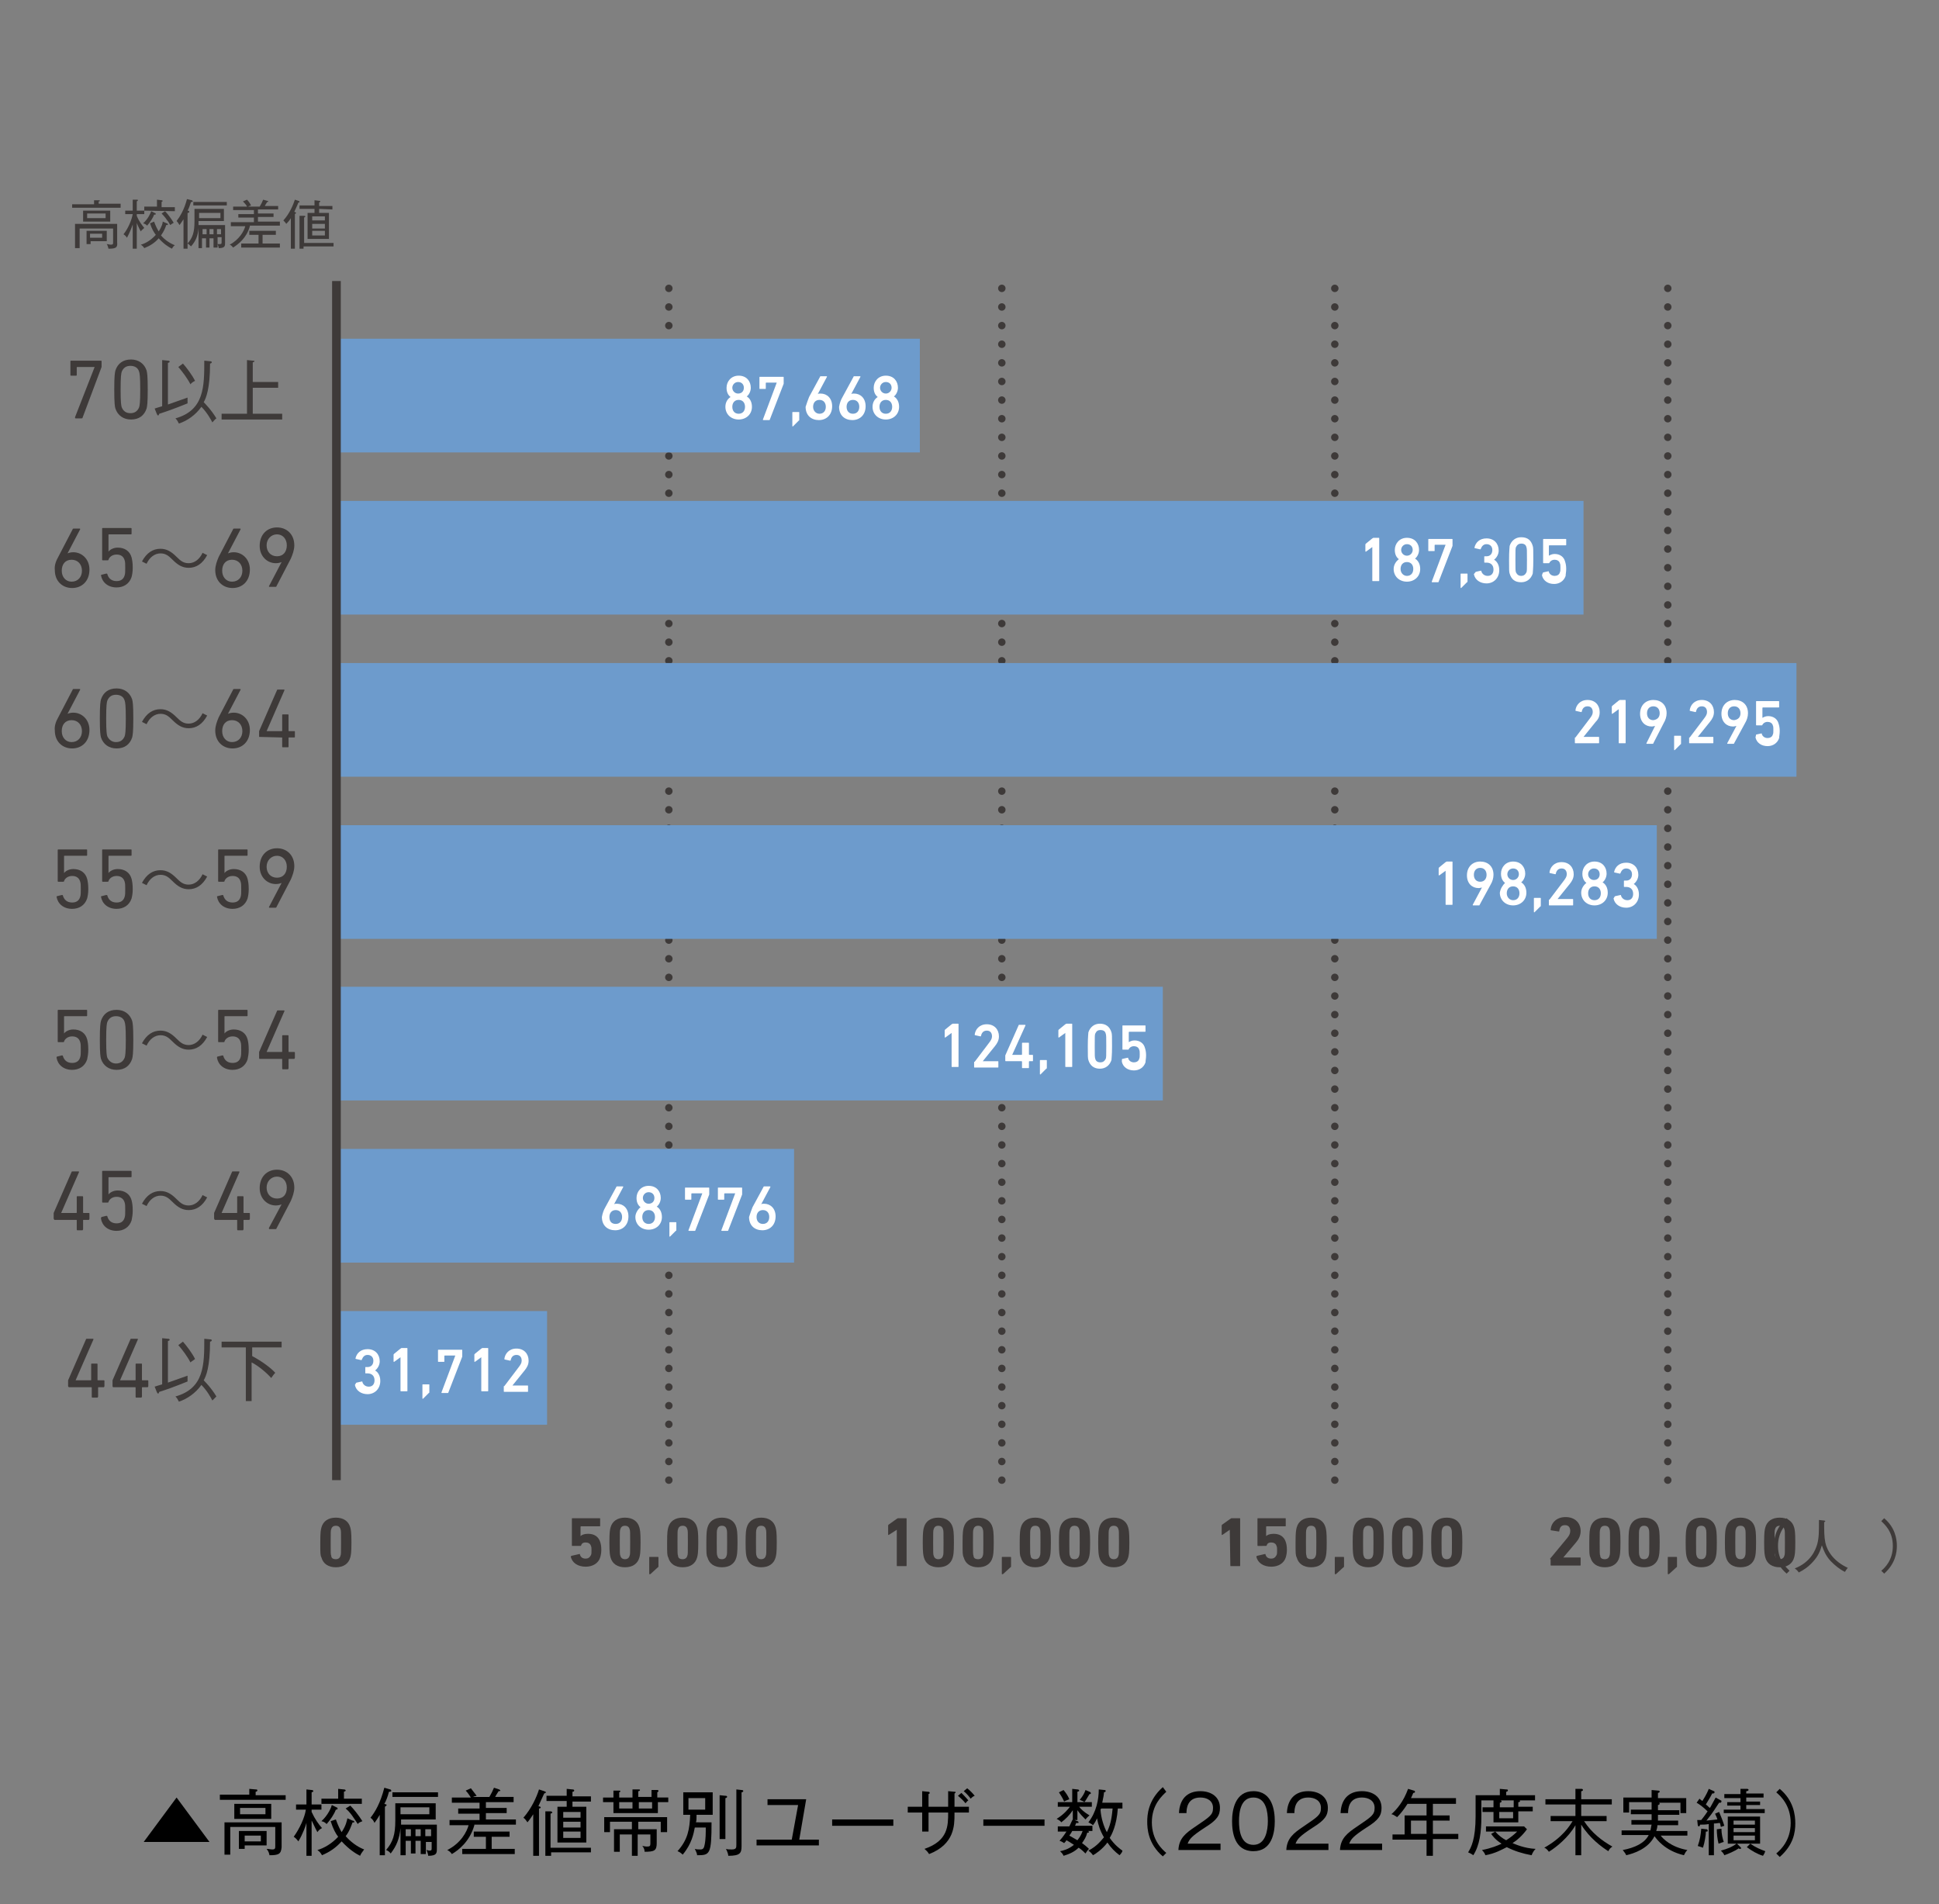 <?xml version="1.0" encoding="utf-8"?>
<!-- Generator: Adobe Illustrator 26.4.1, SVG Export Plug-In . SVG Version: 6.00 Build 0)  -->
<svg version="1.1" id="レイヤー_1" xmlns="http://www.w3.org/2000/svg" xmlns:xlink="http://www.w3.org/1999/xlink" x="0px"
	 y="0px" viewBox="0 0 336 330" style="enable-background:new 0 0 336 330;" xml:space="preserve">
<rect x="0" y="0" width="336" height="330" fill="#808080" stroke="none"/>
<style type="text/css">
	.st0{enable-background:new    ;}
	.st1{fill:#3E3A39;}
	
		.st2{fill:none;stroke:#3E3A39;stroke-width:1.291;stroke-linecap:round;stroke-linejoin:round;stroke-miterlimit:10;stroke-dasharray:0,3.227;}
	.st3{fill:#6D9BCC;}
	.st4{fill:none;stroke:#3E3A39;stroke-width:1.506;stroke-miterlimit:10;}
	.st5{fill:#FFFFFF;}
</style>
<g>
	<g>
		<g>
			<g class="st0">
				<path class="st1" d="M16.4,63.6L16.4,63.6h-3c-0.1,0-0.1,0-0.1,0.1V65c0,0.1-0.1,0.1-0.1,0.1h-0.9c-0.1,0-0.1-0.1-0.1-0.1v-2.4
					c0-0.1,0.1-0.1,0.1-0.1h5.2c0.1,0,0.1,0.1,0.1,0.1v0.9c0,0.1,0,0.1,0,0.1l-3.3,8.8c0,0.1-0.1,0.1-0.2,0.1h-1
					c-0.1,0-0.1-0.1-0.1-0.2L16.4,63.6z"/>
				<path class="st1" d="M19.8,67.5c0-2.4,0.1-2.9,0.2-3.3c0.4-1.2,1.3-1.9,2.7-1.9c1.3,0,2.3,0.7,2.7,1.9c0.1,0.4,0.2,0.9,0.2,3.3
					s-0.1,2.9-0.2,3.3c-0.4,1.2-1.3,1.9-2.7,1.9c-1.3,0-2.3-0.7-2.7-1.9C19.9,70.5,19.8,69.9,19.8,67.5z M22.6,71.6
					c0.7,0,1.2-0.3,1.5-1c0.1-0.3,0.2-0.8,0.2-3.1c0-2.3-0.1-2.8-0.2-3.1c-0.2-0.7-0.8-1-1.5-1s-1.2,0.3-1.5,1
					c-0.1,0.3-0.2,0.8-0.2,3.1c0,2.3,0.1,2.8,0.2,3.1C21.4,71.3,21.9,71.6,22.6,71.6z"/>
			</g>
			<g class="st0">
				<path class="st1" d="M32.5,69.9c-2.2,0.9-3.9,1.5-4.9,1.8c-0.1,0.2-0.1,0.3-0.2,0.3s-0.1-0.1-0.2-0.2l-0.4-1
					c0.3-0.1,0.6-0.2,1.3-0.4v-8l1,0.1c0.1,0,0.3,0,0.3,0.2c0,0.1-0.1,0.1-0.3,0.2v7.2c1.1-0.4,2.3-0.8,3.4-1.2
					C32.5,69.2,32.5,69.6,32.5,69.9z M36.8,73.2c-0.2-0.4-0.9-1.7-1.9-2.7c-1,1.4-2.4,2.4-3.9,2.9c-0.2-0.4-0.3-0.6-0.6-0.9
					c5-1.4,5-5.5,5-10l1,0.1c0.1,0,0.3,0,0.3,0.2c0,0.1-0.2,0.2-0.3,0.2c0,4.4-0.7,6-1.1,6.7c0.2,0.2,1.3,1.3,2.2,2.8
					C37.2,72.7,37.1,72.9,36.8,73.2z M33,66.6c-0.5-1-1.4-2.2-2.1-3l0.8-0.6c0.7,0.8,1.6,2,2.1,3C33.6,66.1,33.2,66.3,33,66.6z"/>
				<path class="st1" d="M38.4,72.7v-1h4.4v-9.3l1,0.1c0.1,0,0.3,0,0.3,0.1s-0.1,0.1-0.3,0.2v3.4h4.4v1h-4.4v4.5h5.1v1H38.4z"/>
			</g>
		</g>
		<g>
			<g class="st0">
				<path class="st1" d="M11.8,240.2v-0.8c0-0.1,0-0.1,0-0.2l3.1-7.1c0-0.1,0.1-0.1,0.2-0.1h1c0.1,0,0.1,0.1,0.1,0.1l-3.1,7.1l0,0
					h2.6c0.1,0,0.1,0,0.1-0.1v-2.7c0-0.1,0.1-0.1,0.1-0.1h0.9c0.1,0,0.1,0.1,0.1,0.1v2.7c0,0.1,0,0.1,0.1,0.1h1
					c0.1,0,0.1,0.1,0.1,0.1v0.9c0,0.1-0.1,0.2-0.1,0.2h-0.9c-0.1,0-0.1,0-0.1,0.1v1.5c0,0.1-0.1,0.2-0.1,0.2H16
					c-0.1,0-0.1-0.1-0.1-0.2v-1.5c0-0.1,0-0.1-0.1-0.1H12C11.9,240.4,11.8,240.3,11.8,240.2z"/>
				<path class="st1" d="M19.5,240.2v-0.8c0-0.1,0-0.1,0-0.2l3.1-7.1c0-0.1,0.1-0.1,0.2-0.1h1c0.1,0,0.1,0.1,0.1,0.1l-3.1,7.1l0,0
					h2.6c0.1,0,0.1,0,0.1-0.1v-2.7c0-0.1,0.1-0.1,0.1-0.1h0.9c0.1,0,0.1,0.1,0.1,0.1v2.7c0,0.1,0,0.1,0.1,0.1h0.9
					c0.1,0,0.1,0.1,0.1,0.1v0.9c0,0.1-0.1,0.2-0.1,0.2h-0.9c-0.1,0-0.1,0-0.1,0.1v1.5c0,0.1-0.1,0.2-0.1,0.2h-0.9
					c-0.1,0-0.1-0.1-0.1-0.2v-1.5c0-0.1,0-0.1-0.1-0.1h-3.8C19.6,240.4,19.5,240.3,19.5,240.2z"/>
			</g>
			<g class="st0">
				<path class="st1" d="M32.5,239.4c-2.2,0.9-3.9,1.5-4.9,1.8c-0.1,0.2-0.1,0.3-0.2,0.3s-0.1-0.1-0.2-0.2l-0.4-1
					c0.3-0.1,0.6-0.2,1.3-0.4v-8l1,0.1c0.1,0,0.3,0,0.3,0.2c0,0.1-0.1,0.1-0.3,0.2v7.2c1.1-0.4,2.3-0.8,3.4-1.2
					C32.5,238.8,32.5,239.1,32.5,239.4z M36.8,242.7c-0.2-0.4-0.9-1.7-1.9-2.7c-1,1.4-2.4,2.4-3.9,2.9c-0.2-0.4-0.3-0.6-0.6-0.9
					c5-1.4,5-5.5,5-10l1,0.1c0.1,0,0.3,0,0.3,0.2c0,0.1-0.2,0.2-0.3,0.2c0,4.4-0.7,6-1.1,6.7c0.2,0.2,1.3,1.3,2.2,2.8
					C37.2,242.3,37.1,242.4,36.8,242.7z M33,236.1c-0.5-1-1.4-2.2-2.1-3l0.8-0.6c0.7,0.8,1.6,2,2.1,3
					C33.6,235.7,33.2,235.9,33,236.1z"/>
				<path class="st1" d="M43.7,233.5v1.5c1.7,0.9,3.3,2.1,4,2.9c-0.3,0.3-0.4,0.5-0.7,0.9c-0.8-0.9-2.2-2.1-3.4-2.7v6.7h-1v-9.3
					h-4.2v-1h10.4v1L43.7,233.5L43.7,233.5z"/>
			</g>
		</g>
		<g>
			<g class="st0">
				<path class="st1" d="M9.3,211.2v-0.8c0-0.1,0-0.1,0-0.2l3.1-7.1c0-0.1,0.1-0.1,0.2-0.1h1c0.1,0,0.1,0.1,0.1,0.1l-3.1,7.1l0,0
					h2.6c0.1,0,0.1,0,0.1-0.1v-2.7c0-0.1,0.1-0.1,0.1-0.1h0.9c0.1,0,0.1,0.1,0.1,0.1v2.7c0,0.1,0,0.1,0.1,0.1h0.9
					c0.1,0,0.1,0.1,0.1,0.1v0.9c0,0.1-0.1,0.2-0.1,0.2h-0.9c-0.1,0-0.1,0-0.1,0.1v1.5c0,0.1-0.1,0.2-0.1,0.2h-0.9
					c-0.1,0-0.1-0.1-0.1-0.2v-1.5c0-0.1,0-0.1-0.1-0.1H9.4C9.4,211.3,9.3,211.2,9.3,211.2z"/>
				<path class="st1" d="M17.6,210.9l0.8-0.2c0.1,0,0.2,0,0.2,0.1c0.2,0.7,0.7,1.2,1.6,1.2c0.7,0,1.2-0.3,1.4-1
					c0.1-0.3,0.1-0.7,0.1-1.3s0-1-0.1-1.3c-0.2-0.7-0.7-1-1.4-1c-0.8,0-1.3,0.5-1.4,0.9c0,0.1-0.1,0.1-0.2,0.1h-0.8
					c-0.1,0-0.1-0.1-0.1-0.1V203c0-0.1,0.1-0.1,0.1-0.1h4.9c0.1,0,0.1,0.1,0.1,0.1v0.9c0,0.1-0.1,0.1-0.1,0.1h-3.8
					c-0.1,0-0.1,0-0.1,0.1v2.9l0,0c0.2-0.3,0.8-0.7,1.6-0.7c1.2,0,2.1,0.6,2.4,1.7c0.1,0.4,0.2,0.9,0.2,1.8c0,0.7-0.1,1.2-0.2,1.7
					c-0.4,1.2-1.4,1.8-2.6,1.8c-1.5,0-2.5-0.9-2.7-2.1C17.5,211,17.5,211,17.6,210.9z"/>
			</g>
			<g class="st0">
				<path class="st1" d="M35.9,207.5c-0.8,1.5-1.9,2.2-3.2,2.2c-1.1,0-1.9-0.5-2.8-1.4c-0.7-0.7-1.2-1.1-2.1-1.1
					c-1,0-1.9,0.7-2.4,1.8l-0.8-0.4c0.8-1.5,1.9-2.2,3.2-2.2c1.1,0,1.9,0.5,2.8,1.4c0.7,0.7,1.2,1.1,2.1,1.1c1,0,1.9-0.7,2.4-1.8
					L35.9,207.5z"/>
			</g>
			<g class="st0">
				<path class="st1" d="M37.1,211.2v-0.8c0-0.1,0-0.1,0-0.2l3.1-7.1c0-0.1,0.1-0.1,0.2-0.1h1c0.1,0,0.1,0.1,0.1,0.1l-3.1,7.1l0,0
					H41c0.1,0,0.1,0,0.1-0.1v-2.7c0-0.1,0.1-0.1,0.1-0.1h0.9c0.1,0,0.1,0.1,0.1,0.1v2.7c0,0.1,0,0.1,0.1,0.1h0.9
					c0.1,0,0.1,0.1,0.1,0.1v0.9c0,0.1-0.1,0.2-0.1,0.2h-0.9c-0.1,0-0.1,0-0.1,0.1v1.5c0,0.1-0.1,0.2-0.1,0.2h-0.9
					c-0.1,0-0.1-0.1-0.1-0.2v-1.5c0-0.1,0-0.1-0.1-0.1h-3.8C37.2,211.3,37.1,211.2,37.1,211.2z"/>
				<path class="st1" d="M48.8,208.7L48.8,208.7c-0.2,0.1-0.6,0.2-1,0.2c-1.5,0-2.8-1.2-2.8-3c0-2,1.3-3.2,3-3.2s3,1.2,3,3.1
					c0,0.8-0.3,1.6-0.6,2.3l-2.5,4.8c0,0.1-0.1,0.1-0.2,0.1h-1c-0.1,0-0.1-0.1-0.1-0.2L48.8,208.7z M49.7,205.8
					c0-1.1-0.7-1.9-1.7-1.9s-1.8,0.8-1.8,1.9c0,1.1,0.7,1.9,1.8,1.9S49.7,207,49.7,205.8z"/>
			</g>
		</g>
		<g>
			<g class="st0">
				<path class="st1" d="M9.9,183.1l0.8-0.2c0.1,0,0.2,0,0.2,0.1c0.2,0.7,0.7,1.2,1.6,1.2c0.7,0,1.2-0.3,1.4-1
					c0.1-0.3,0.1-0.7,0.1-1.3s0-1-0.1-1.3c-0.2-0.7-0.7-1-1.4-1c-0.8,0-1.3,0.5-1.4,0.9c0,0.1-0.1,0.1-0.2,0.1h-0.8
					c-0.1,0-0.1-0.1-0.1-0.1v-5.4c0-0.1,0.1-0.1,0.1-0.1H15c0.1,0,0.1,0.1,0.1,0.1v0.9c0,0.1-0.1,0.1-0.1,0.1h-3.8
					c-0.1,0-0.1,0-0.1,0.1v2.9l0,0c0.2-0.3,0.8-0.7,1.6-0.7c1.2,0,2.1,0.6,2.4,1.7c0.1,0.4,0.2,0.9,0.2,1.8c0,0.7-0.1,1.2-0.2,1.7
					c-0.4,1.2-1.4,1.8-2.6,1.8c-1.5,0-2.5-0.9-2.7-2.1C9.8,183.2,9.8,183.1,9.9,183.1z"/>
				<path class="st1" d="M17.3,180.2c0-2.4,0.1-2.9,0.2-3.3c0.4-1.2,1.3-1.9,2.7-1.9c1.3,0,2.3,0.7,2.7,1.9c0.1,0.4,0.2,0.9,0.2,3.3
					c0,2.4-0.1,2.9-0.2,3.3c-0.4,1.2-1.3,1.9-2.7,1.9c-1.3,0-2.3-0.7-2.7-1.9C17.4,183.1,17.3,182.6,17.3,180.2z M20.1,184.3
					c0.7,0,1.2-0.3,1.5-1c0.1-0.3,0.2-0.8,0.2-3.1s-0.1-2.8-0.2-3.1c-0.2-0.7-0.8-1-1.5-1s-1.2,0.3-1.5,1c-0.1,0.3-0.2,0.8-0.2,3.1
					s0.1,2.8,0.2,3.1C18.9,183.9,19.4,184.3,20.1,184.3z"/>
			</g>
			<g class="st0">
				<path class="st1" d="M35.9,179.7c-0.8,1.5-1.9,2.2-3.2,2.2c-1.1,0-1.9-0.5-2.8-1.4c-0.7-0.7-1.2-1.1-2.1-1.1
					c-1,0-1.9,0.7-2.4,1.8l-0.8-0.4c0.8-1.5,1.9-2.2,3.2-2.2c1.1,0,1.9,0.5,2.8,1.4c0.7,0.7,1.2,1.1,2.1,1.1c1,0,1.9-0.7,2.4-1.8
					L35.9,179.7z"/>
			</g>
			<g class="st0">
				<path class="st1" d="M37.7,183.1l0.8-0.2c0.1,0,0.2,0,0.2,0.1c0.2,0.7,0.7,1.2,1.6,1.2c0.7,0,1.2-0.3,1.4-1
					c0.1-0.3,0.1-0.7,0.1-1.3s0-1-0.1-1.3c-0.2-0.7-0.7-1-1.4-1c-0.8,0-1.3,0.5-1.4,0.9c0,0.1-0.1,0.1-0.2,0.1h-0.8
					c-0.1,0-0.1-0.1-0.1-0.1v-5.4c0-0.1,0.1-0.1,0.1-0.1h4.9c0.1,0,0.1,0.1,0.1,0.1v0.9c0,0.1-0.1,0.1-0.1,0.1H39
					c-0.1,0-0.1,0-0.1,0.1v2.9l0,0c0.2-0.3,0.8-0.7,1.6-0.7c1.2,0,2.1,0.6,2.4,1.7c0.1,0.4,0.2,0.9,0.2,1.8c0,0.7-0.1,1.2-0.2,1.7
					c-0.4,1.2-1.4,1.8-2.6,1.8c-1.5,0-2.5-0.9-2.7-2.1C37.6,183.2,37.6,183.1,37.7,183.1z"/>
				<path class="st1" d="M44.9,183.3v-0.8c0-0.1,0-0.1,0-0.2l3.1-7.1c0-0.1,0.1-0.1,0.2-0.1h1c0.1,0,0.1,0.1,0.1,0.1l-3.1,7.1l0,0
					h2.6c0.1,0,0.1,0,0.1-0.1v-2.7c0-0.1,0.1-0.1,0.1-0.1h0.9c0.1,0,0.1,0.1,0.1,0.1v2.7c0,0.1,0,0.1,0.1,0.1H51
					c0.1,0,0.1,0.1,0.1,0.1v0.9c0,0.1-0.1,0.2-0.1,0.2h-0.9c-0.1,0-0.1,0-0.1,0.1v1.5c0,0.1-0.1,0.2-0.1,0.2H49
					c-0.1,0-0.1-0.1-0.1-0.2v-1.5c0-0.1,0-0.1-0.1-0.1H45C44.9,183.5,44.9,183.4,44.9,183.3z"/>
			</g>
		</g>
		<g>
			<g class="st0">
				<path class="st1" d="M9.9,155.3l0.8-0.2c0.1,0,0.2,0,0.2,0.1c0.2,0.7,0.7,1.2,1.6,1.2c0.7,0,1.2-0.3,1.4-1
					c0.1-0.3,0.1-0.7,0.1-1.3s0-1-0.1-1.3c-0.2-0.7-0.7-1-1.4-1c-0.8,0-1.3,0.5-1.4,0.9c0,0.1-0.1,0.1-0.2,0.1h-0.8
					c-0.1,0-0.1-0.1-0.1-0.1v-5.4c0-0.1,0.1-0.1,0.1-0.1H15c0.1,0,0.1,0.1,0.1,0.1v0.9c0,0.1-0.1,0.1-0.1,0.1h-3.8
					c-0.1,0-0.1,0-0.1,0.1v2.9l0,0c0.2-0.3,0.8-0.7,1.6-0.7c1.2,0,2.1,0.6,2.4,1.7c0.1,0.4,0.2,0.9,0.2,1.8c0,0.7-0.1,1.2-0.2,1.6
					c-0.4,1.2-1.4,1.8-2.6,1.8c-1.5,0-2.5-0.9-2.7-2.1C9.8,155.4,9.8,155.3,9.9,155.3z"/>
				<path class="st1" d="M17.6,155.3l0.8-0.2c0.1,0,0.2,0,0.2,0.1c0.2,0.7,0.7,1.2,1.6,1.2c0.7,0,1.2-0.3,1.4-1
					c0.1-0.3,0.1-0.7,0.1-1.3s0-1-0.1-1.3c-0.2-0.7-0.7-1-1.4-1c-0.8,0-1.3,0.5-1.4,0.9c0,0.1-0.1,0.1-0.2,0.1h-0.8
					c-0.1,0-0.1-0.1-0.1-0.1v-5.4c0-0.1,0.1-0.1,0.1-0.1h4.9c0.1,0,0.1,0.1,0.1,0.1v0.9c0,0.1-0.1,0.1-0.1,0.1h-3.8
					c-0.1,0-0.1,0-0.1,0.1v2.9l0,0c0.2-0.3,0.8-0.7,1.6-0.7c1.2,0,2.1,0.6,2.4,1.7c0.1,0.4,0.2,0.9,0.2,1.8c0,0.7-0.1,1.2-0.2,1.6
					c-0.4,1.2-1.4,1.8-2.6,1.8c-1.5,0-2.5-0.9-2.7-2.1C17.5,155.4,17.5,155.3,17.6,155.3z"/>
			</g>
			<g class="st0">
				<path class="st1" d="M35.9,151.9c-0.8,1.5-1.9,2.2-3.2,2.2c-1.1,0-1.9-0.5-2.8-1.4c-0.7-0.7-1.2-1.1-2.1-1.1
					c-1,0-1.9,0.7-2.4,1.8l-0.8-0.4c0.8-1.5,1.9-2.2,3.2-2.2c1.1,0,1.9,0.5,2.8,1.4c0.7,0.7,1.2,1.1,2.1,1.1c1,0,1.9-0.7,2.4-1.8
					L35.9,151.9z"/>
			</g>
			<g class="st0">
				<path class="st1" d="M37.7,155.3l0.8-0.2c0.1,0,0.2,0,0.2,0.1c0.2,0.7,0.7,1.2,1.6,1.2c0.7,0,1.2-0.3,1.4-1
					c0.1-0.3,0.1-0.7,0.1-1.3s0-1-0.1-1.3c-0.2-0.7-0.7-1-1.4-1c-0.8,0-1.3,0.5-1.4,0.9c0,0.1-0.1,0.1-0.2,0.1h-0.8
					c-0.1,0-0.1-0.1-0.1-0.1v-5.4c0-0.1,0.1-0.1,0.1-0.1h4.9c0.1,0,0.1,0.1,0.1,0.1v0.9c0,0.1-0.1,0.1-0.1,0.1H39
					c-0.1,0-0.1,0-0.1,0.1v2.9l0,0c0.2-0.3,0.8-0.7,1.6-0.7c1.2,0,2.1,0.6,2.4,1.7c0.1,0.4,0.2,0.9,0.2,1.8c0,0.7-0.1,1.2-0.2,1.6
					c-0.4,1.2-1.4,1.8-2.6,1.8c-1.5,0-2.5-0.9-2.7-2.1C37.6,155.4,37.6,155.3,37.7,155.3z"/>
				<path class="st1" d="M48.8,153L48.8,153c-0.2,0.1-0.6,0.2-1,0.2c-1.5,0-2.8-1.2-2.8-3c0-2,1.3-3.2,3-3.2s3,1.2,3,3.1
					c0,0.8-0.3,1.6-0.6,2.3l-2.5,4.8c0,0.1-0.1,0.1-0.2,0.1h-1c-0.1,0-0.1-0.1-0.1-0.1L48.8,153z M49.7,150.2c0-1.1-0.7-1.9-1.7-1.9
					s-1.8,0.8-1.8,1.9c0,1.1,0.7,1.9,1.8,1.9S49.7,151.3,49.7,150.2z"/>
			</g>
		</g>
		<g>
			<g class="st0">
				<path class="st1" d="M10.1,124.3l2.5-4.8c0-0.1,0.1-0.1,0.2-0.1h1c0.1,0,0.1,0.1,0.1,0.1l-2.2,4.2l0,0c0.2-0.1,0.6-0.2,1-0.2
					c1.5,0,2.8,1.2,2.8,3c0,2-1.3,3.2-3,3.2s-3-1.2-3-3.1C9.4,125.8,9.7,125,10.1,124.3z M12.4,128.6c1.1,0,1.8-0.8,1.8-1.9
					s-0.7-1.9-1.8-1.9s-1.7,0.8-1.7,1.9S11.4,128.6,12.4,128.6z"/>
				<path class="st1" d="M17.3,124.5c0-2.4,0.1-2.9,0.2-3.3c0.4-1.2,1.3-1.9,2.7-1.9c1.3,0,2.3,0.7,2.7,1.9c0.1,0.4,0.2,0.9,0.2,3.3
					s-0.1,2.9-0.2,3.3c-0.4,1.2-1.3,1.9-2.7,1.9c-1.3,0-2.3-0.7-2.7-1.9C17.4,127.4,17.3,126.9,17.3,124.5z M20.1,128.6
					c0.7,0,1.2-0.3,1.5-1c0.1-0.3,0.2-0.8,0.2-3.1c0-2.3-0.1-2.8-0.2-3.1c-0.2-0.7-0.8-1-1.5-1s-1.2,0.3-1.5,1
					c-0.1,0.3-0.2,0.8-0.2,3.1c0,2.3,0.1,2.8,0.2,3.1C18.9,128.2,19.4,128.6,20.1,128.6z"/>
			</g>
			<g class="st0">
				<path class="st1" d="M35.9,124c-0.8,1.5-1.9,2.2-3.2,2.2c-1.1,0-1.9-0.5-2.8-1.4c-0.7-0.7-1.2-1.1-2.1-1.1c-1,0-1.9,0.7-2.4,1.8
					l-0.8-0.4c0.8-1.5,1.9-2.2,3.2-2.2c1.1,0,1.9,0.5,2.8,1.4c0.7,0.7,1.2,1.1,2.1,1.1c1,0,1.9-0.7,2.4-1.8L35.9,124z"/>
			</g>
			<g class="st0">
				<path class="st1" d="M37.9,124.3l2.5-4.8c0-0.1,0.1-0.1,0.2-0.1h1c0.1,0,0.1,0.1,0.1,0.1l-2.2,4.2l0,0c0.2-0.1,0.6-0.2,1-0.2
					c1.5,0,2.8,1.2,2.8,3c0,2-1.3,3.2-3,3.2s-3-1.2-3-3.1C37.3,125.8,37.6,125,37.9,124.3z M40.2,128.6c1.1,0,1.8-0.8,1.8-1.9
					s-0.7-1.9-1.8-1.9s-1.7,0.8-1.7,1.9S39.2,128.6,40.2,128.6z"/>
				<path class="st1" d="M44.9,127.7v-0.8c0-0.1,0-0.1,0-0.2l3.1-7.1c0-0.1,0.1-0.1,0.2-0.1h1c0.1,0,0.1,0.1,0.1,0.1l-3.1,7.1l0,0
					h2.6c0.1,0,0.1,0,0.1-0.1v-2.7c0-0.1,0.1-0.1,0.1-0.1h0.9c0.1,0,0.1,0.1,0.1,0.1v2.7c0,0.1,0,0.1,0.1,0.1H51
					c0.1,0,0.1,0.1,0.1,0.1v0.9c0,0.1-0.1,0.1-0.1,0.1h-0.9c-0.1,0-0.1,0-0.1,0.1v1.5c0,0.1-0.1,0.1-0.1,0.1H49
					c-0.1,0-0.1-0.1-0.1-0.1v-1.5c0-0.1,0-0.1-0.1-0.1L44.9,127.7C44.9,127.8,44.9,127.7,44.9,127.7z"/>
			</g>
		</g>
		<g>
			<g class="st0">
				<path class="st1" d="M10.1,96.5l2.5-4.8c0-0.1,0.1-0.1,0.2-0.1h1c0.1,0,0.1,0.1,0.1,0.1l-2.2,4.2l0,0c0.2-0.1,0.6-0.2,1-0.2
					c1.5,0,2.8,1.2,2.8,3c0,2-1.3,3.2-3,3.2s-3-1.2-3-3.1C9.4,98,9.7,97.2,10.1,96.5z M12.4,100.8c1.1,0,1.8-0.8,1.8-1.9
					S13.5,97,12.4,97s-1.7,0.8-1.7,1.9S11.4,100.8,12.4,100.8z"/>
				<path class="st1" d="M17.6,99.6l0.8-0.2c0.1,0,0.2,0,0.2,0.1c0.2,0.7,0.7,1.2,1.6,1.2c0.7,0,1.2-0.3,1.4-1
					c0.1-0.3,0.1-0.7,0.1-1.3c0-0.6,0-1-0.1-1.3c-0.2-0.7-0.7-1-1.4-1c-0.8,0-1.3,0.5-1.4,0.9c0,0.1-0.1,0.1-0.2,0.1h-0.8
					c-0.1,0-0.1-0.1-0.1-0.1v-5.4c0-0.1,0.1-0.1,0.1-0.1h4.9c0.1,0,0.1,0.1,0.1,0.1v0.9c0,0.1-0.1,0.1-0.1,0.1h-3.8
					c-0.1,0-0.1,0-0.1,0.1v2.9l0,0c0.2-0.3,0.8-0.7,1.6-0.7c1.2,0,2.1,0.6,2.4,1.7c0.1,0.4,0.2,0.9,0.2,1.8c0,0.7-0.1,1.2-0.2,1.6
					c-0.4,1.2-1.4,1.8-2.6,1.8c-1.5,0-2.5-0.9-2.7-2.1C17.5,99.7,17.5,99.6,17.6,99.6z"/>
			</g>
			<g class="st0">
				<path class="st1" d="M35.9,96.2c-0.8,1.5-1.9,2.2-3.2,2.2c-1.1,0-1.9-0.5-2.8-1.4c-0.7-0.7-1.2-1.1-2.1-1.1
					c-1,0-1.9,0.7-2.4,1.8l-0.8-0.4c0.8-1.5,1.9-2.2,3.2-2.2c1.1,0,1.9,0.5,2.8,1.4c0.7,0.7,1.2,1.1,2.1,1.1c1,0,1.9-0.7,2.4-1.8
					L35.9,96.2z"/>
			</g>
			<g class="st0">
				<path class="st1" d="M37.9,96.5l2.5-4.8c0-0.1,0.1-0.1,0.2-0.1h1c0.1,0,0.1,0.1,0.1,0.1l-2.2,4.2l0,0c0.2-0.1,0.6-0.2,1-0.2
					c1.5,0,2.8,1.2,2.8,3c0,2-1.3,3.2-3,3.2s-3-1.2-3-3.1C37.3,98,37.6,97.2,37.9,96.5z M40.2,100.8c1.1,0,1.8-0.8,1.8-1.9
					S41.3,97,40.2,97s-1.7,0.8-1.7,1.9S39.2,100.8,40.2,100.8z"/>
				<path class="st1" d="M48.8,97.4L48.8,97.4c-0.2,0.1-0.6,0.2-1,0.2c-1.5,0-2.8-1.2-2.8-3c0-2,1.3-3.2,3-3.2s3,1.2,3,3.1
					c0,0.8-0.3,1.6-0.6,2.3l-2.5,4.8c0,0.1-0.1,0.1-0.2,0.1h-1c-0.1,0-0.1-0.1-0.1-0.1L48.8,97.4z M49.7,94.5c0-1.1-0.7-1.9-1.7-1.9
					s-1.8,0.8-1.8,1.9s0.7,1.9,1.8,1.9S49.7,95.6,49.7,94.5z"/>
			</g>
		</g>
		<g>
			<g class="st0">
				<path class="st1" d="M55.5,267.3c0-1.9,0.1-2.2,0.2-2.6c0.3-1.1,1.2-1.7,2.5-1.7s2.2,0.6,2.5,1.7c0.1,0.4,0.2,0.7,0.2,2.6
					s-0.1,2.2-0.2,2.6c-0.3,1.1-1.2,1.7-2.5,1.7s-2.2-0.6-2.5-1.7C55.5,269.5,55.5,269.2,55.5,267.3z M58.2,270.2
					c0.4,0,0.7-0.2,0.8-0.6c0.1-0.2,0.1-0.5,0.1-2.3s0-2.1-0.1-2.3c-0.1-0.4-0.4-0.6-0.8-0.6c-0.4,0-0.7,0.2-0.8,0.6
					c-0.1,0.2-0.1,0.5-0.1,2.3s0,2.1,0.1,2.3C57.4,270,57.7,270.2,58.2,270.2z"/>
			</g>
		</g>
		<g class="st0">
			<path class="st1" d="M99.1,269.6l1.3-0.3c0.1,0,0.1,0,0.1,0.1c0.1,0.4,0.4,0.7,1,0.7c0.4,0,0.7-0.2,0.9-0.6
				c0.1-0.2,0.1-0.4,0.1-0.8s0-0.6-0.1-0.8c-0.1-0.4-0.5-0.6-0.9-0.6c-0.5,0-0.7,0.2-0.8,0.5c0,0.1-0.1,0.1-0.2,0.1h-1.3
				c-0.1,0-0.1,0-0.1-0.1v-4.6c0-0.1,0-0.1,0.1-0.1h4.7c0.1,0,0.1,0,0.1,0.1v1.2c0,0.1,0,0.1-0.1,0.1h-3.2c0,0-0.1,0-0.1,0.1v1.6
				l0,0c0.2-0.2,0.6-0.4,1.3-0.4c1.1,0,1.8,0.5,2.1,1.4c0.1,0.3,0.2,0.7,0.2,1.4c0,0.5-0.1,1-0.2,1.3c-0.3,1-1.3,1.6-2.5,1.6
				c-1.4,0-2.4-0.7-2.6-1.8C99,269.7,99,269.6,99.1,269.6z"/>
			<path class="st1" d="M105.6,267.3c0-1.9,0.1-2.2,0.2-2.6c0.3-1.1,1.2-1.7,2.5-1.7s2.2,0.6,2.5,1.7c0.1,0.4,0.2,0.7,0.2,2.6
				s-0.1,2.2-0.2,2.6c-0.3,1.1-1.2,1.7-2.5,1.7s-2.2-0.6-2.5-1.7C105.7,269.5,105.6,269.2,105.6,267.3z M108.3,270.2
				c0.4,0,0.7-0.2,0.8-0.6c0.1-0.2,0.1-0.5,0.1-2.3s0-2.1-0.1-2.3c-0.1-0.4-0.4-0.6-0.8-0.6s-0.7,0.2-0.8,0.6
				c-0.1,0.2-0.1,0.5-0.1,2.3s0,2.1,0.1,2.3C107.6,270,107.9,270.2,108.3,270.2z"/>
			<path class="st1" d="M112.5,269.9c0-0.1,0-0.1,0.1-0.1h1.4c0.1,0,0.1,0.1,0.1,0.1v1.5c0,0.1,0,0.2-0.1,0.2l-1.2,1.1
				c-0.1,0.1-0.1,0.1-0.2,0.1s-0.1,0-0.1-0.1C112.5,272.7,112.5,269.9,112.5,269.9z"/>
			<path class="st1" d="M115.6,267.3c0-1.9,0.1-2.2,0.2-2.6c0.3-1.1,1.2-1.7,2.5-1.7s2.2,0.6,2.5,1.7c0.1,0.4,0.2,0.7,0.2,2.6
				s-0.1,2.2-0.2,2.6c-0.3,1.1-1.2,1.7-2.5,1.7s-2.2-0.6-2.5-1.7C115.6,269.5,115.6,269.2,115.6,267.3z M118.3,270.2
				c0.4,0,0.7-0.2,0.8-0.6c0.1-0.2,0.1-0.5,0.1-2.3s0-2.1-0.1-2.3c-0.1-0.4-0.4-0.6-0.8-0.6s-0.7,0.2-0.8,0.6
				c-0.1,0.2-0.1,0.5-0.1,2.3s0,2.1,0.1,2.3C117.5,270,117.8,270.2,118.3,270.2z"/>
			<path class="st1" d="M122.4,267.3c0-1.9,0.1-2.2,0.2-2.6c0.3-1.1,1.2-1.7,2.5-1.7s2.2,0.6,2.5,1.7c0.1,0.4,0.2,0.7,0.2,2.6
				s-0.1,2.2-0.2,2.6c-0.3,1.1-1.2,1.7-2.5,1.7s-2.2-0.6-2.5-1.7C122.4,269.5,122.4,269.2,122.4,267.3z M125.1,270.2
				c0.4,0,0.7-0.2,0.8-0.6c0.1-0.2,0.1-0.5,0.1-2.3s0-2.1-0.1-2.3c-0.1-0.4-0.4-0.6-0.8-0.6s-0.7,0.2-0.8,0.6
				c-0.1,0.2-0.1,0.5-0.1,2.3s0,2.1,0.1,2.3C124.4,270,124.6,270.2,125.1,270.2z"/>
			<path class="st1" d="M129.2,267.3c0-1.9,0.1-2.2,0.2-2.6c0.3-1.1,1.2-1.7,2.5-1.7s2.2,0.6,2.5,1.7c0.1,0.4,0.2,0.7,0.2,2.6
				s-0.1,2.2-0.2,2.6c-0.3,1.1-1.2,1.7-2.5,1.7s-2.2-0.6-2.5-1.7C129.3,269.5,129.2,269.2,129.2,267.3z M131.9,270.2
				c0.4,0,0.7-0.2,0.8-0.6c0.1-0.2,0.1-0.5,0.1-2.3s0-2.1-0.1-2.3c-0.1-0.4-0.4-0.6-0.8-0.6c-0.4,0-0.7,0.2-0.8,0.6
				c-0.1,0.2-0.1,0.5-0.1,2.3s0,2.1,0.1,2.3C131.2,270,131.5,270.2,131.9,270.2z"/>
		</g>
		<g>
			<g class="st0">
				<path class="st1" d="M12.5,36v-0.6h3.8v-0.7h0.8c0.1,0,0.2,0,0.2,0.1s-0.1,0.1-0.2,0.1v0.4h3.8V36H12.5z M18.8,43.1
					c-0.1-0.3-0.1-0.5-0.3-0.8c0.2,0,0.5,0.1,0.7,0.1c0.4,0,0.4-0.1,0.4-0.5v-2.3h-5.8V43H13v-4.2h7.3V42
					C20.4,42.9,20.1,43.1,18.8,43.1z M14.4,38.4v-1.9h4.7v1.9H14.4z M15.7,41.8v0.5H15V40h3.5v1.8H15.7z M18.3,37h-3.2v0.8h3.2V37z
					 M17.7,40.5h-2.1v0.7h2.1V40.5z"/>
				<path class="st1" d="M24.4,40.1c-0.3-0.5-0.7-1.4-0.7-1.5v4.5H23v-4.2c-0.1,0.3-0.5,1.4-1,2.3c-0.2-0.3-0.3-0.4-0.6-0.6
					c0.8-1,1.4-2.4,1.6-3.5h-1.3v-0.6H23v-1.9h0.7c0.1,0,0.2,0,0.2,0.1s-0.1,0.1-0.2,0.2v1.6H25v0.6h-1.3v0.3c0.4,1,0.9,1.6,1.3,2.1
					C24.7,39.8,24.6,39.8,24.4,40.1z M29.8,43.1c-0.6-0.3-1.4-0.8-2.3-1.8C26.8,42.1,26,42.6,25,43c-0.2-0.3-0.3-0.4-0.6-0.6
					c0.8-0.2,1.8-0.8,2.6-1.7c-0.3-0.4-0.7-1-1-2l0.7-0.3c0.3,0.8,0.5,1.2,0.8,1.7c0.6-0.9,0.7-1.5,0.7-1.7l0.7,0.3
					c0.1,0,0.2,0.1,0.2,0.2c0,0.1-0.1,0.1-0.3,0.1c-0.1,0.4-0.4,1.1-0.9,1.8c0.6,0.7,1.4,1.3,2.4,1.7C30.1,42.6,29.9,42.9,29.8,43.1
					z M26.7,37.2c-0.2,0.6-0.7,1.3-1.2,1.9c-0.1-0.1-0.3-0.3-0.7-0.4c0.9-0.8,1.3-1.8,1.4-2.1l0.6,0.3c0.1,0,0.2,0.1,0.2,0.2
					C27,37.2,26.8,37.2,26.7,37.2z M25,36.5v-0.7h2.2v-1.2l0.8,0.1c0.1,0,0.2,0.1,0.2,0.1c0,0.1-0.1,0.1-0.2,0.2v0.9h2.3v0.7
					L25,36.5L25,36.5z M29.5,39c-0.2-0.4-0.4-0.7-0.6-0.9c-0.1-0.2-0.5-0.7-0.9-1.1l0.6-0.4c0.5,0.5,1,1.2,1.5,2
					C29.8,38.8,29.6,38.9,29.5,39z"/>
				<path class="st1" d="M32.5,43.1h-0.7V38c-0.4,0.6-0.6,0.9-0.7,1c-0.2-0.3-0.2-0.4-0.5-0.7c0.6-0.8,1.3-1.9,1.8-3.8l0.8,0.2
					c0.1,0,0.2,0.1,0.2,0.2c0,0.1-0.1,0.1-0.3,0.1c-0.2,0.6-0.4,1.2-0.6,1.5c0.2,0,0.3,0.1,0.3,0.2c0,0.1-0.1,0.2-0.3,0.2V43.1z
					 M37.6,42.9H37v-1.6h-0.7v1.6h-0.6v-1.6H35V43h-0.6v-3.5c-0.1,1.4-0.5,2.3-1.3,3.2c-0.2-0.2-0.4-0.4-0.6-0.5
					c0.9-1,1.2-2,1.2-3.8v-2.2h5.1v2.1h-4.4c0,0.2,0,0.4,0,0.7H39v3.1c0,0.5,0,0.9-1.1,0.9c0-0.2-0.1-0.4-0.2-0.7c0.1,0,0.2,0,0.4,0
					c0.3,0,0.3-0.1,0.3-0.4v-0.8h-0.7v1.8H37.6z M39.3,35.6h-5.8V35h5.8V35.6z M34.5,36.9v0.9h3.7v-0.9H34.5z M35.8,39.7h-0.7v0.9
					h0.7V39.7z M37,39.7h-0.7v0.9H37V39.7z M37.6,40.6h0.7v-0.9h-0.7V40.6z"/>
				<path class="st1" d="M43.3,39.2c-0.6,2.1-2,3.1-2.9,3.7c-0.2-0.2-0.3-0.4-0.6-0.5c1.7-0.9,2.5-2.4,2.7-3.2H40v-0.7h4v-0.8h-2.7
					v-0.6H44v-0.7h-3.6v-0.6h2.4c0-0.1-0.3-0.5-0.7-0.9l0.7-0.3c0.3,0.3,0.5,0.6,0.7,1c-0.3,0.1-0.3,0.1-0.5,0.2h2
					c0.3-0.5,0.4-0.7,0.6-1.2l0.7,0.2c0.1,0,0.2,0.1,0.2,0.1c0,0.1-0.1,0.1-0.2,0.1c-0.1,0.2-0.4,0.6-0.4,0.7h2.3v0.6h-3.5V37h2.7
					v0.6h-2.7v0.8h3.8v0.7h-5.2V39.2z M41.8,42.9v-0.7h3v-1.5h-1.6V40h4.6v0.7h-2.3v1.5h3v0.7H41.8z"/>
				<path class="st1" d="M51.7,35.1c-0.3,0.8-0.5,1.1-0.7,1.6c0.2,0.1,0.3,0.1,0.3,0.2c0,0.1-0.1,0.1-0.2,0.2v6h-0.7v-5.3
					c-0.1,0.2-0.4,0.6-0.8,1c-0.1-0.2-0.3-0.4-0.5-0.6c1.1-1.2,1.7-2.7,2-3.6l0.6,0.2c0.1,0,0.2,0.1,0.2,0.2
					C51.9,35.1,51.8,35.1,51.7,35.1z M52.6,42.7v0.4h-0.7v-5.7h0.7c0.2,0,0.3,0,0.3,0.1s0,0.1-0.2,0.2v4.4h5.1v0.6H52.6z M55.3,36.2
					v0.7H57v4.5h-3.7v-4.5h1.2v-0.7h-2.6v-0.6h2.6v-0.9l0.8,0.1c0.1,0,0.2,0,0.2,0.1s-0.1,0.1-0.2,0.2v0.6h2.3v0.6L55.3,36.2
					L55.3,36.2z M56.3,37.5h-2.2v0.7h2.2V37.5z M56.3,38.8h-2.2v0.8h2.2V38.8z M56.3,40h-2.2v0.8h2.2V40z"/>
			</g>
		</g>
		<g class="st0">
			<path class="st1" d="M155.4,265.1L155.4,265.1L154,266c-0.1,0-0.1,0-0.1-0.1v-1.5c0-0.1,0-0.1,0.1-0.2l1.4-1
				c0.1,0,0.1-0.1,0.2-0.1h1.4c0.1,0,0.1,0,0.1,0.1v8.1c0,0.1,0,0.1-0.1,0.1h-1.5c-0.1,0-0.1,0-0.1-0.1L155.4,265.1L155.4,265.1z"/>
			<path class="st1" d="M159.9,267.3c0-1.9,0.1-2.2,0.2-2.6c0.3-1.1,1.2-1.7,2.5-1.7s2.2,0.6,2.5,1.7c0.1,0.4,0.2,0.7,0.2,2.6
				s-0.1,2.2-0.2,2.6c-0.3,1.1-1.2,1.7-2.5,1.7s-2.2-0.6-2.5-1.7C160,269.5,159.9,269.2,159.9,267.3z M162.6,270.2
				c0.4,0,0.7-0.2,0.8-0.6c0.1-0.2,0.1-0.5,0.1-2.3s0-2.1-0.1-2.3c-0.1-0.4-0.4-0.6-0.8-0.6c-0.4,0-0.7,0.2-0.8,0.6
				c-0.1,0.2-0.1,0.5-0.1,2.3s0,2.1,0.1,2.3C161.9,270,162.2,270.2,162.6,270.2z"/>
			<path class="st1" d="M166.8,267.3c0-1.9,0.1-2.2,0.2-2.6c0.3-1.1,1.2-1.7,2.5-1.7s2.2,0.6,2.5,1.7c0.1,0.4,0.2,0.7,0.2,2.6
				s-0.1,2.2-0.2,2.6c-0.3,1.1-1.2,1.7-2.5,1.7s-2.2-0.6-2.5-1.7C166.8,269.5,166.8,269.2,166.8,267.3z M169.5,270.2
				c0.4,0,0.7-0.2,0.8-0.6c0.1-0.2,0.1-0.5,0.1-2.3s0-2.1-0.1-2.3c-0.1-0.4-0.4-0.6-0.8-0.6c-0.4,0-0.7,0.2-0.8,0.6
				c-0.1,0.2-0.1,0.5-0.1,2.3s0,2.1,0.1,2.3C168.7,270,169,270.2,169.5,270.2z"/>
			<path class="st1" d="M173.6,269.9c0-0.1,0-0.1,0.1-0.1h1.4c0.1,0,0.1,0.1,0.1,0.1v1.5c0,0.1,0,0.2-0.1,0.2l-1.2,1.1
				c-0.1,0.1-0.1,0.1-0.2,0.1c-0.1,0-0.1,0-0.1-0.1V269.9z"/>
			<path class="st1" d="M176.7,267.3c0-1.9,0.1-2.2,0.2-2.6c0.3-1.1,1.2-1.7,2.5-1.7s2.2,0.6,2.5,1.7c0.1,0.4,0.2,0.7,0.2,2.6
				s-0.1,2.2-0.2,2.6c-0.3,1.1-1.2,1.7-2.5,1.7s-2.2-0.6-2.5-1.7C176.7,269.5,176.7,269.2,176.7,267.3z M179.4,270.2
				c0.4,0,0.7-0.2,0.8-0.6c0.1-0.2,0.1-0.5,0.1-2.3s0-2.1-0.1-2.3c-0.1-0.4-0.4-0.6-0.8-0.6c-0.4,0-0.7,0.2-0.8,0.6
				c-0.1,0.2-0.1,0.5-0.1,2.3s0,2.1,0.1,2.3C178.6,270,178.9,270.2,179.4,270.2z"/>
			<path class="st1" d="M183.5,267.3c0-1.9,0.1-2.2,0.2-2.6c0.3-1.1,1.2-1.7,2.5-1.7s2.2,0.6,2.5,1.7c0.1,0.4,0.2,0.7,0.2,2.6
				s-0.1,2.2-0.2,2.6c-0.3,1.1-1.2,1.7-2.5,1.7s-2.2-0.6-2.5-1.7C183.6,269.5,183.5,269.2,183.5,267.3z M186.2,270.2
				c0.4,0,0.7-0.2,0.8-0.6c0.1-0.2,0.1-0.5,0.1-2.3s0-2.1-0.1-2.3c-0.1-0.4-0.4-0.6-0.8-0.6c-0.4,0-0.7,0.2-0.8,0.6
				c-0.1,0.2-0.1,0.5-0.1,2.3s0,2.1,0.1,2.3C185.5,270,185.7,270.2,186.2,270.2z"/>
			<path class="st1" d="M190.3,267.3c0-1.9,0.1-2.2,0.2-2.6c0.3-1.1,1.2-1.7,2.5-1.7s2.2,0.6,2.5,1.7c0.1,0.4,0.2,0.7,0.2,2.6
				s-0.1,2.2-0.2,2.6c-0.3,1.1-1.2,1.7-2.5,1.7s-2.2-0.6-2.5-1.7C190.4,269.5,190.3,269.2,190.3,267.3z M193,270.2
				c0.4,0,0.7-0.2,0.8-0.6c0.1-0.2,0.1-0.5,0.1-2.3s0-2.1-0.1-2.3c-0.1-0.4-0.4-0.6-0.8-0.6c-0.4,0-0.7,0.2-0.8,0.6
				c-0.1,0.2-0.1,0.5-0.1,2.3s0,2.1,0.1,2.3C192.3,270,192.6,270.2,193,270.2z"/>
		</g>
		<g class="st0">
			<path class="st1" d="M213.1,265.1L213.1,265.1l-1.3,0.9c-0.1,0-0.1,0-0.1-0.1v-1.5c0-0.1,0-0.1,0.1-0.2l1.4-1
				c0.1,0,0.1-0.1,0.2-0.1h1.4c0.1,0,0.1,0,0.1,0.1v8.1c0,0.1,0,0.1-0.1,0.1h-1.5c-0.1,0-0.1,0-0.1-0.1L213.1,265.1L213.1,265.1z"/>
			<path class="st1" d="M217.9,269.6l1.3-0.3c0.1,0,0.1,0,0.1,0.1c0.1,0.4,0.4,0.7,1,0.7c0.4,0,0.7-0.2,0.9-0.6
				c0.1-0.2,0.1-0.4,0.1-0.8s0-0.6-0.1-0.8c-0.1-0.4-0.5-0.6-0.9-0.6c-0.5,0-0.7,0.2-0.8,0.5c0,0.1-0.1,0.1-0.2,0.1H218
				c-0.1,0-0.1,0-0.1-0.1v-4.6c0-0.1,0-0.1,0.1-0.1h4.7c0.1,0,0.1,0,0.1,0.1v1.2c0,0.1,0,0.1-0.1,0.1h-3.2c0,0-0.1,0-0.1,0.1v1.6
				l0,0c0.2-0.2,0.6-0.4,1.3-0.4c1.1,0,1.8,0.5,2.1,1.4c0.1,0.3,0.2,0.7,0.2,1.4c0,0.5-0.1,1-0.2,1.3c-0.3,1-1.3,1.6-2.5,1.6
				c-1.4,0-2.4-0.7-2.6-1.8C217.8,269.7,217.8,269.6,217.9,269.6z"/>
			<path class="st1" d="M224.5,267.3c0-1.9,0.1-2.2,0.2-2.6c0.3-1.1,1.2-1.7,2.5-1.7s2.2,0.6,2.5,1.7c0.1,0.4,0.2,0.7,0.2,2.6
				s-0.1,2.2-0.2,2.6c-0.3,1.1-1.2,1.7-2.5,1.7s-2.2-0.6-2.5-1.7C224.5,269.5,224.5,269.2,224.5,267.3z M227.2,270.2
				c0.4,0,0.7-0.2,0.8-0.6c0.1-0.2,0.1-0.5,0.1-2.3s0-2.1-0.1-2.3c-0.1-0.4-0.4-0.6-0.8-0.6c-0.4,0-0.7,0.2-0.8,0.6
				c-0.1,0.2-0.1,0.5-0.1,2.3s0,2.1,0.1,2.3C226.4,270,226.7,270.2,227.2,270.2z"/>
			<path class="st1" d="M231.3,269.9c0-0.1,0-0.1,0.1-0.1h1.4c0.1,0,0.1,0.1,0.1,0.1v1.5c0,0.1,0,0.2-0.1,0.2l-1.2,1.1
				c-0.1,0.1-0.1,0.1-0.2,0.1c-0.1,0-0.1,0-0.1-0.1V269.9z"/>
			<path class="st1" d="M234.4,267.3c0-1.9,0.1-2.2,0.2-2.6c0.3-1.1,1.2-1.7,2.5-1.7s2.2,0.6,2.5,1.7c0.1,0.4,0.2,0.7,0.2,2.6
				s-0.1,2.2-0.2,2.6c-0.3,1.1-1.2,1.7-2.5,1.7s-2.2-0.6-2.5-1.7C234.5,269.5,234.4,269.2,234.4,267.3z M237.1,270.2
				c0.4,0,0.7-0.2,0.8-0.6c0.1-0.2,0.1-0.5,0.1-2.3s0-2.1-0.1-2.3c-0.1-0.4-0.4-0.6-0.8-0.6c-0.4,0-0.7,0.2-0.8,0.6
				c-0.1,0.2-0.1,0.5-0.1,2.3s0,2.1,0.1,2.3C236.4,270,236.6,270.2,237.1,270.2z"/>
			<path class="st1" d="M241.2,267.3c0-1.9,0.1-2.2,0.2-2.6c0.3-1.1,1.2-1.7,2.5-1.7s2.2,0.6,2.5,1.7c0.1,0.4,0.2,0.7,0.2,2.6
				s-0.1,2.2-0.2,2.6c-0.3,1.1-1.2,1.7-2.5,1.7s-2.2-0.6-2.5-1.7C241.3,269.5,241.2,269.2,241.2,267.3z M243.9,270.2
				c0.4,0,0.7-0.2,0.8-0.6c0.1-0.2,0.1-0.5,0.1-2.3s0-2.1-0.1-2.3c-0.1-0.4-0.4-0.6-0.8-0.6c-0.4,0-0.7,0.2-0.8,0.6
				c-0.1,0.2-0.1,0.5-0.1,2.3s0,2.1,0.1,2.3C243.2,270,243.5,270.2,243.9,270.2z"/>
			<path class="st1" d="M248,267.3c0-1.9,0.1-2.2,0.2-2.6c0.3-1.1,1.2-1.7,2.5-1.7s2.2,0.6,2.5,1.7c0.1,0.4,0.2,0.7,0.2,2.6
				s-0.1,2.2-0.2,2.6c-0.3,1.1-1.2,1.7-2.5,1.7s-2.2-0.6-2.5-1.7C248.1,269.5,248,269.2,248,267.3z M250.7,270.2
				c0.4,0,0.7-0.2,0.8-0.6c0.1-0.2,0.1-0.5,0.1-2.3s0-2.1-0.1-2.3c-0.1-0.4-0.4-0.6-0.8-0.6c-0.4,0-0.7,0.2-0.8,0.6
				c-0.1,0.2-0.1,0.5-0.1,2.3s0,2.1,0.1,2.3C250,270,250.3,270.2,250.7,270.2z"/>
		</g>
		<g class="st0">
			<path class="st1" d="M268.6,270.2c0-0.1,0-0.1,0.1-0.2l2.9-3.5c0.3-0.4,0.5-0.7,0.5-1.2c0-0.6-0.3-1-0.9-1s-0.9,0.3-1,1
				c0,0.1,0,0.1-0.1,0.1l-1.3-0.2c-0.1,0-0.1-0.1-0.1-0.1c0.1-1.2,1-2.2,2.6-2.2s2.6,1,2.6,2.4c0,0.8-0.3,1.4-0.8,2l-2.2,2.6l0,0
				h2.9c0.1,0,0.1,0,0.1,0.1v1.2c0,0.1,0,0.1-0.1,0.1h-5c-0.1,0-0.1,0-0.1-0.1v-1H268.6z"/>
			<path class="st1" d="M275.4,267.3c0-1.9,0.1-2.2,0.2-2.6c0.3-1.1,1.2-1.7,2.5-1.7s2.2,0.6,2.5,1.7c0.1,0.4,0.2,0.7,0.2,2.6
				s-0.1,2.2-0.2,2.6c-0.3,1.1-1.2,1.7-2.5,1.7s-2.2-0.6-2.5-1.7C275.4,269.5,275.4,269.2,275.4,267.3z M278.1,270.2
				c0.4,0,0.7-0.2,0.8-0.6c0.1-0.2,0.1-0.5,0.1-2.3s0-2.1-0.1-2.3c-0.1-0.4-0.4-0.6-0.8-0.6s-0.7,0.2-0.8,0.6
				c-0.1,0.2-0.1,0.5-0.1,2.3s0,2.1,0.1,2.3C277.3,270,277.6,270.2,278.1,270.2z"/>
			<path class="st1" d="M282.2,267.3c0-1.9,0.1-2.2,0.2-2.6c0.3-1.1,1.2-1.7,2.5-1.7s2.2,0.6,2.5,1.7c0.1,0.4,0.2,0.7,0.2,2.6
				s-0.1,2.2-0.2,2.6c-0.3,1.1-1.2,1.7-2.5,1.7s-2.2-0.6-2.5-1.7C282.2,269.5,282.2,269.2,282.2,267.3z M284.9,270.2
				c0.4,0,0.7-0.2,0.8-0.6c0.1-0.2,0.1-0.5,0.1-2.3s0-2.1-0.1-2.3c-0.1-0.4-0.4-0.6-0.8-0.6s-0.7,0.2-0.8,0.6
				c-0.1,0.2-0.1,0.5-0.1,2.3s0,2.1,0.1,2.3C284.2,270,284.4,270.2,284.9,270.2z"/>
			<path class="st1" d="M289,269.9c0-0.1,0-0.1,0.1-0.1h1.4c0.1,0,0.1,0.1,0.1,0.1v1.5c0,0.1,0,0.2-0.1,0.2l-1.2,1.1
				c-0.1,0.1-0.1,0.1-0.2,0.1s-0.1,0-0.1-0.1L289,269.9L289,269.9z"/>
			<path class="st1" d="M292.1,267.3c0-1.9,0.1-2.2,0.2-2.6c0.3-1.1,1.2-1.7,2.5-1.7s2.2,0.6,2.5,1.7c0.1,0.4,0.2,0.7,0.2,2.6
				s-0.1,2.2-0.2,2.6c-0.3,1.1-1.2,1.7-2.5,1.7s-2.2-0.6-2.5-1.7C292.2,269.5,292.1,269.2,292.1,267.3z M294.8,270.2
				c0.4,0,0.7-0.2,0.8-0.6c0.1-0.2,0.1-0.5,0.1-2.3s0-2.1-0.1-2.3c-0.1-0.4-0.4-0.6-0.8-0.6s-0.7,0.2-0.8,0.6
				c-0.1,0.2-0.1,0.5-0.1,2.3s0,2.1,0.1,2.3C294.1,270,294.4,270.2,294.8,270.2z"/>
			<path class="st1" d="M298.9,267.3c0-1.9,0.1-2.2,0.2-2.6c0.3-1.1,1.2-1.7,2.5-1.7s2.2,0.6,2.5,1.7c0.1,0.4,0.2,0.7,0.2,2.6
				s-0.1,2.2-0.2,2.6c-0.3,1.1-1.2,1.7-2.5,1.7s-2.2-0.6-2.5-1.7C299,269.5,298.9,269.2,298.9,267.3z M301.6,270.2
				c0.4,0,0.7-0.2,0.8-0.6c0.1-0.2,0.1-0.5,0.1-2.3s0-2.1-0.1-2.3c-0.1-0.4-0.4-0.6-0.8-0.6s-0.7,0.2-0.8,0.6
				c-0.1,0.2-0.1,0.5-0.1,2.3s0,2.1,0.1,2.3C300.9,270,301.2,270.2,301.6,270.2z"/>
			<path class="st1" d="M305.7,267.3c0-1.9,0.1-2.2,0.2-2.6c0.3-1.1,1.2-1.7,2.5-1.7s2.2,0.6,2.5,1.7c0.1,0.4,0.2,0.7,0.2,2.6
				s-0.1,2.2-0.2,2.6c-0.3,1.1-1.2,1.7-2.5,1.7s-2.2-0.6-2.5-1.7C305.8,269.5,305.7,269.2,305.7,267.3z M308.4,270.2
				c0.4,0,0.7-0.2,0.8-0.6c0.1-0.2,0.1-0.5,0.1-2.3s0-2.1-0.1-2.3c-0.1-0.4-0.4-0.6-0.8-0.6s-0.7,0.2-0.8,0.6
				c-0.1,0.2-0.1,0.5-0.1,2.3s0,2.1,0.1,2.3C307.7,270,308,270.2,308.4,270.2z"/>
		</g>
		<line class="st2" x1="115.9" y1="256.5" x2="115.9" y2="48.2"/>
		<line class="st2" x1="173.6" y1="256.5" x2="173.6" y2="48.2"/>
		<line class="st2" x1="231.3" y1="256.5" x2="231.3" y2="48.2"/>
		<line class="st2" x1="289" y1="256.5" x2="289" y2="48.2"/>
		<g>
			<g class="st0">
				<path class="st1" d="M310.1,263.6c-0.6,0.5-2,1.8-2,4.3s1.4,3.7,2,4.3l-0.5,0.5c-2.1-1.8-2.2-3.9-2.2-4.8s0.1-3,2.2-4.8
					L310.1,263.6z"/>
				<path class="st1" d="M319.7,272.4c-1-0.5-1.7-1.1-2.5-1.9c-0.9-1-1.2-1.9-1.5-2.7c-0.3,1-0.6,1.8-1.5,2.8s-1.7,1.5-2.5,1.9
					c-0.2-0.3-0.4-0.5-0.7-0.7c2.8-1.1,3.6-3.2,3.9-4.2c0.3-1.2,0.3-2,0.3-4.2l0.9,0.1c0.1,0,0.2,0.1,0.2,0.1c0,0.1-0.1,0.1-0.2,0.2
					c0,1.5,0,2.5,0.2,3.5c0.3,1.5,1.5,3.3,3.9,4.4C320,271.9,319.9,272.1,319.7,272.4z"/>
			</g>
			<g class="st0">
				<path class="st1" d="M326.5,272.7l-0.5-0.5c0.6-0.5,2-1.8,2-4.3s-1.4-3.7-2-4.3l0.5-0.5c1.9,1.6,2.2,3.6,2.2,4.8
					S328.4,271,326.5,272.7z"/>
			</g>
		</g>
		<g>
			<rect x="58.2" y="227.2" class="st3" width="36.6" height="19.7"/>
			<rect x="58.2" y="199.1" class="st3" width="79.4" height="19.7"/>
			<rect x="58.2" y="171" class="st3" width="143.3" height="19.7"/>
			<rect x="58.2" y="143" class="st3" width="228.9" height="19.7"/>
			<rect x="58.2" y="114.9" class="st3" width="253.1" height="19.7"/>
			<rect x="58.2" y="86.8" class="st3" width="216.2" height="19.7"/>
			<rect x="58.2" y="58.7" class="st3" width="101.2" height="19.7"/>
		</g>
		<line class="st4" x1="58.3" y1="256.5" x2="58.3" y2="48.7"/>
	</g>
</g>
<g class="st0">
	<path class="st5" d="M126.6,68.8L126.6,68.8c-0.4-0.3-0.7-0.8-0.7-1.6c0-1.1,0.8-2.1,2.1-2.1c1.4,0,2.1,1,2.1,2.1
		c0,0.7-0.4,1.3-0.7,1.5l0,0c0.5,0.3,0.9,0.9,0.9,1.8c0,1.3-1,2.2-2.3,2.2s-2.3-0.9-2.3-2.2C125.7,69.7,126.1,69.1,126.6,68.8z
		 M128,71.7c0.7,0,1.1-0.5,1.1-1.2s-0.4-1.2-1.1-1.2c-0.7,0-1.1,0.5-1.1,1.2S127.3,71.7,128,71.7z M128.9,67.2c0-0.6-0.4-1-1-1
		c-0.6,0-1,0.5-1,1s0.4,1,1,1C128.6,68.2,128.9,67.7,128.9,67.2z"/>
	<path class="st5" d="M134.6,66.3L134.6,66.3h-1.8c0,0-0.1,0-0.1,0.1v0.9c0,0.1,0,0.1-0.1,0.1h-0.9c-0.1,0-0.1,0-0.1-0.1v-1.9
		c0-0.1,0-0.1,0.1-0.1h4c0.1,0,0.1,0,0.1,0.1v0.9c0,0.1,0,0.1,0,0.2l-2.4,6.2c0,0.1-0.1,0.1-0.1,0.1h-1c-0.1,0-0.1,0-0.1-0.1
		L134.6,66.3z"/>
	<path class="st5" d="M137.3,71.5c0-0.1,0-0.1,0.1-0.1h1c0.1,0,0.1,0,0.1,0.1v1.2c0,0.1,0,0.2-0.1,0.2l-0.9,0.9
		c-0.1,0.1-0.1,0.1-0.1,0.1c-0.1,0-0.1,0-0.1-0.1V71.5z"/>
	<path class="st5" d="M140.2,68.8l1.9-3.5c0-0.1,0.1-0.1,0.1-0.1h1c0.1,0,0.1,0,0.1,0.1l-1.6,3l0,0c0.1-0.1,0.3-0.1,0.5-0.1
		c1.1,0,2,0.8,2,2.2c0,1.5-1,2.4-2.3,2.4s-2.3-0.8-2.3-2.3C139.8,69.9,140,69.3,140.2,68.8z M142,71.7c0.7,0,1.1-0.5,1.1-1.2
		s-0.4-1.2-1.1-1.2c-0.7,0-1.1,0.5-1.1,1.2S141.4,71.7,142,71.7z"/>
	<path class="st5" d="M146,68.8l1.9-3.5c0-0.1,0.1-0.1,0.1-0.1h1c0.1,0,0.1,0,0.1,0.1l-1.6,3l0,0c0.1-0.1,0.3-0.1,0.5-0.1
		c1.1,0,2,0.8,2,2.2c0,1.5-1,2.4-2.3,2.4s-2.3-0.8-2.3-2.3C145.5,69.9,145.7,69.3,146,68.8z M147.8,71.7c0.7,0,1.1-0.5,1.1-1.2
		s-0.4-1.2-1.1-1.2c-0.7,0-1.1,0.5-1.1,1.2S147.1,71.7,147.8,71.7z"/>
	<path class="st5" d="M152.1,68.8L152.1,68.8c-0.4-0.3-0.7-0.8-0.7-1.6c0-1.1,0.8-2.1,2.1-2.1c1.4,0,2.1,1,2.1,2.1
		c0,0.7-0.4,1.3-0.7,1.5l0,0c0.5,0.3,0.9,0.9,0.9,1.8c0,1.3-1,2.2-2.3,2.2s-2.3-0.9-2.3-2.2C151.2,69.7,151.6,69.1,152.1,68.8z
		 M153.5,71.7c0.7,0,1.1-0.5,1.1-1.2s-0.4-1.2-1.1-1.2c-0.7,0-1.1,0.5-1.1,1.2S152.8,71.7,153.5,71.7z M154.5,67.2c0-0.6-0.4-1-1-1
		s-1,0.5-1,1s0.4,1,1,1S154.5,67.7,154.5,67.2z"/>
</g>
<g class="st0">
	<path class="st5" d="M237.8,94.8L237.8,94.8l-1.1,0.8c-0.1,0-0.1,0-0.1-0.1v-1.1c0-0.1,0-0.1,0.1-0.2l1.1-0.9
		c0.1,0,0.1-0.1,0.2-0.1h0.9c0.1,0,0.1,0,0.1,0.1v7.3c0,0.1,0,0.1-0.1,0.1h-1c-0.1,0-0.1,0-0.1-0.1L237.8,94.8L237.8,94.8z"/>
	<path class="st5" d="M242.4,96.9L242.4,96.9c-0.4-0.3-0.7-0.8-0.7-1.6c0-1.1,0.8-2.1,2.1-2.1c1.4,0,2.1,1,2.1,2.1
		c0,0.7-0.4,1.3-0.7,1.5l0,0c0.5,0.3,0.9,0.9,0.9,1.8c0,1.3-1,2.2-2.3,2.2s-2.3-0.9-2.3-2.2C241.5,97.8,242,97.2,242.4,96.9z
		 M243.8,99.8c0.7,0,1.1-0.5,1.1-1.2s-0.4-1.2-1.1-1.2c-0.7,0-1.1,0.5-1.1,1.2S243.2,99.8,243.8,99.8z M244.8,95.3c0-0.6-0.4-1-1-1
		s-1,0.5-1,1s0.4,1,1,1C244.4,96.3,244.8,95.8,244.8,95.3z"/>
	<path class="st5" d="M250.5,94.4L250.5,94.4h-1.8c0,0-0.1,0-0.1,0.1v0.9c0,0.1,0,0.1-0.1,0.1h-0.9c-0.1,0-0.1,0-0.1-0.1v-1.9
		c0-0.1,0-0.1,0.1-0.1h4c0.1,0,0.1,0,0.1,0.1v0.9c0,0.1,0,0.1,0,0.2l-2.4,6.2c0,0.1-0.1,0.1-0.1,0.1h-1c-0.1,0-0.1,0-0.1-0.1
		L250.5,94.4z"/>
	<path class="st5" d="M253.1,99.5c0-0.1,0-0.1,0.1-0.1h1c0.1,0,0.1,0,0.1,0.1v1.2c0,0.1,0,0.2-0.1,0.2l-0.9,0.9
		c-0.1,0.1-0.1,0.1-0.1,0.1c-0.1,0-0.1,0-0.1-0.1V99.5z"/>
	<path class="st5" d="M255.7,99.1l0.9-0.2c0.1,0,0.1,0,0.1,0.1c0.1,0.4,0.5,0.8,1.1,0.8c0.7,0,1-0.5,1-1.1c0-0.8-0.5-1.2-1.2-1.2
		h-0.3c-0.1,0-0.1,0-0.1-0.1v-0.9c0-0.1,0-0.1,0.1-0.1h0.3c0.6,0,1-0.4,1-1.1c0-0.6-0.4-1-1-1c-0.5,0-0.8,0.3-1,0.8
		c0,0.1-0.1,0.1-0.1,0.1l-0.9-0.2c-0.1,0-0.1-0.1-0.1-0.1c0.2-0.9,0.9-1.6,2.1-1.6c1.3,0,2.1,0.9,2.1,2.1c0,0.6-0.3,1.2-0.8,1.6l0,0
		c0.4,0.2,0.9,0.8,0.9,1.8c0,1.4-1,2.3-2.2,2.3c-1.1,0-2-0.6-2.2-1.6C255.6,99.2,255.7,99.2,255.7,99.1z"/>
	<path class="st5" d="M261.5,97c0-1.7,0.1-2.1,0.1-2.4c0.3-0.9,1-1.5,2-1.5c1.1,0,1.7,0.5,2,1.5c0.1,0.3,0.1,0.7,0.1,2.4
		s-0.1,2.1-0.1,2.4c-0.3,0.9-1,1.5-2,1.5c-1.1,0-1.7-0.5-2-1.5C261.5,99.1,261.5,98.8,261.5,97z M263.6,99.8c0.4,0,0.7-0.2,0.9-0.6
		c0.1-0.2,0.1-0.5,0.1-2.2s0-1.9-0.1-2.2c-0.1-0.4-0.4-0.6-0.9-0.6c-0.4,0-0.7,0.2-0.9,0.6c-0.1,0.2-0.1,0.5-0.1,2.2s0,1.9,0.1,2.2
		C262.9,99.6,263.2,99.8,263.6,99.8z"/>
	<path class="st5" d="M267.4,99.2l0.9-0.2c0.1,0,0.1,0,0.1,0.1c0.1,0.4,0.5,0.7,1,0.7c0.4,0,0.8-0.2,0.9-0.6
		c0.1-0.2,0.1-0.4,0.1-0.8s0-0.6-0.1-0.8c-0.1-0.4-0.5-0.6-0.9-0.6c-0.5,0-0.8,0.3-0.9,0.5c0,0.1-0.1,0.1-0.1,0.1h-0.9
		c-0.1,0-0.1,0-0.1-0.1v-4c0-0.1,0-0.1,0.1-0.1h3.8c0.1,0,0.1,0,0.1,0.1v0.9c0,0.1,0,0.1-0.1,0.1h-2.8c0,0-0.1,0-0.1,0.1v1.7l0,0
		c0.2-0.1,0.5-0.3,1-0.3c0.9,0,1.6,0.5,1.8,1.3c0.1,0.3,0.2,0.7,0.2,1.3c0,0.5-0.1,0.9-0.1,1.2c-0.3,0.9-1.1,1.4-2,1.4
		c-1.1,0-1.9-0.6-2.1-1.5C267.3,99.3,267.4,99.2,267.4,99.2z"/>
</g>
<g class="st0">
	<path class="st5" d="M272.9,127.9c0-0.1,0-0.1,0.1-0.1l2.5-3.3c0.3-0.4,0.5-0.7,0.5-1.1c0-0.6-0.3-1-0.9-1s-0.9,0.4-1,0.9
		c0,0.1-0.1,0.1-0.1,0.1l-0.9-0.2c-0.1,0-0.1-0.1-0.1-0.1c0.1-0.9,0.8-1.8,2.1-1.8c1.3,0,2.1,0.9,2.1,2.1c0,0.7-0.2,1.2-0.7,1.7
		l-2.1,2.6l0,0h2.6c0.1,0,0.1,0,0.1,0.1v0.9c0,0.1,0,0.1-0.1,0.1h-4c-0.1,0-0.1,0-0.1-0.1V127.9z"/>
	<path class="st5" d="M280.5,122.9L280.5,122.9l-1.1,0.8c-0.1,0-0.1,0-0.1-0.1v-1.1c0-0.1,0-0.1,0.1-0.2l1.1-0.9
		c0.1,0,0.1-0.1,0.2-0.1h0.9c0.1,0,0.1,0,0.1,0.1v7.3c0,0.1,0,0.1-0.1,0.1h-1c-0.1,0-0.1,0-0.1-0.1V122.9z"/>
	<path class="st5" d="M286.8,125.8L286.8,125.8c-0.1,0-0.3,0.1-0.6,0.1c-1.1,0-2-0.8-2-2.2c0-1.5,1-2.4,2.3-2.4s2.3,0.8,2.3,2.3
		c0,0.6-0.2,1.2-0.5,1.7l-1.8,3.5c0,0.1-0.1,0.1-0.1,0.1h-1c-0.1,0-0.1,0-0.1-0.1L286.8,125.8z M287.6,123.6c0-0.7-0.4-1.2-1.1-1.2
		s-1.1,0.5-1.1,1.2s0.4,1.2,1.1,1.2C287.2,124.7,287.6,124.3,287.6,123.6z"/>
	<path class="st5" d="M290.1,127.6c0-0.1,0-0.1,0.1-0.1h1c0.1,0,0.1,0,0.1,0.1v1.2c0,0.1,0,0.2-0.1,0.2l-0.9,0.9
		c-0.1,0.1-0.1,0.1-0.1,0.1c-0.1,0-0.1,0-0.1-0.1V127.6z"/>
	<path class="st5" d="M292.7,127.9c0-0.1,0-0.1,0.1-0.1l2.5-3.3c0.3-0.4,0.5-0.7,0.5-1.1c0-0.6-0.3-1-0.9-1s-0.9,0.4-1,0.9
		c0,0.1-0.1,0.1-0.1,0.1l-0.9-0.2c-0.1,0-0.1-0.1-0.1-0.1c0.1-0.9,0.8-1.8,2.1-1.8c1.3,0,2.1,0.9,2.1,2.1c0,0.7-0.3,1.2-0.7,1.7
		l-2.1,2.6l0,0h2.6c0.1,0,0.1,0,0.1,0.1v0.9c0,0.1,0,0.1-0.1,0.1h-4c-0.1,0-0.1,0-0.1-0.1V127.9z"/>
	<path class="st5" d="M300.9,125.8L300.9,125.8c-0.1,0-0.3,0.1-0.6,0.1c-1.1,0-2-0.8-2-2.2c0-1.5,1-2.4,2.3-2.4s2.3,0.8,2.3,2.3
		c0,0.6-0.2,1.2-0.5,1.7l-1.9,3.5c0,0.1-0.1,0.1-0.1,0.1h-1c-0.1,0-0.1,0-0.1-0.1L300.9,125.8z M301.6,123.6c0-0.7-0.4-1.2-1.1-1.2
		s-1.1,0.5-1.1,1.2s0.4,1.2,1.1,1.2C301.2,124.7,301.6,124.3,301.6,123.6z"/>
	<path class="st5" d="M304.3,127.3l0.9-0.2c0.1,0,0.1,0,0.1,0.1c0.1,0.4,0.5,0.7,1,0.7c0.4,0,0.8-0.2,0.9-0.6
		c0.1-0.2,0.1-0.4,0.1-0.8s0-0.6-0.1-0.8c-0.1-0.4-0.5-0.6-0.9-0.6c-0.5,0-0.8,0.3-0.9,0.5c0,0.1-0.1,0.1-0.1,0.1h-0.9
		c-0.1,0-0.1,0-0.1-0.1v-4c0-0.1,0-0.1,0.1-0.1h3.8c0.1,0,0.1,0,0.1,0.1v0.9c0,0.1,0,0.1-0.1,0.1h-2.7c0,0-0.1,0-0.1,0.1v1.7l0,0
		c0.2-0.1,0.5-0.3,1-0.3c0.9,0,1.6,0.5,1.8,1.3c0.1,0.3,0.2,0.7,0.2,1.3c0,0.5-0.1,0.9-0.1,1.2c-0.3,0.9-1.1,1.4-2,1.4
		c-1.1,0-1.9-0.6-2.1-1.5C304.3,127.4,304.3,127.3,304.3,127.3z"/>
</g>
<g class="st0">
	<path class="st5" d="M250.5,150.9L250.5,150.9l-1.1,0.8c-0.1,0-0.1,0-0.1-0.1v-1.1c0-0.1,0-0.1,0.1-0.2l1.1-0.9
		c0.1,0,0.1-0.1,0.2-0.1h0.9c0.1,0,0.1,0,0.1,0.1v7.3c0,0.1,0,0.1-0.1,0.1h-1c-0.1,0-0.1,0-0.1-0.1L250.5,150.9L250.5,150.9z"/>
	<path class="st5" d="M256.8,153.8L256.8,153.8c-0.1,0-0.3,0.1-0.6,0.1c-1.1,0-2-0.8-2-2.2c0-1.5,1-2.4,2.3-2.4s2.3,0.8,2.3,2.3
		c0,0.6-0.2,1.2-0.5,1.7l-1.9,3.5c0,0.1-0.1,0.1-0.1,0.1h-1c-0.1,0-0.1,0-0.1-0.1L256.8,153.8z M257.6,151.6c0-0.7-0.4-1.2-1.1-1.2
		c-0.7,0-1.1,0.5-1.1,1.2s0.4,1.2,1.1,1.2S257.6,152.3,257.6,151.6z"/>
	<path class="st5" d="M260.8,153L260.8,153c-0.4-0.3-0.7-0.8-0.7-1.6c0-1.1,0.8-2.1,2.1-2.1c1.4,0,2.1,1,2.1,2.1
		c0,0.7-0.4,1.3-0.7,1.5l0,0c0.5,0.3,0.9,0.9,0.9,1.8c0,1.3-1,2.2-2.3,2.2s-2.3-0.9-2.3-2.2C260,154,260.4,153.4,260.8,153z
		 M262.2,156c0.7,0,1.1-0.5,1.1-1.2s-0.4-1.2-1.1-1.2s-1.1,0.5-1.1,1.2S261.6,156,262.2,156z M263.2,151.5c0-0.6-0.4-1-1-1
		s-1,0.5-1,1s0.4,1,1,1C262.8,152.5,263.2,152,263.2,151.5z"/>
	<path class="st5" d="M265.8,155.7c0-0.1,0-0.1,0.1-0.1h1c0.1,0,0.1,0,0.1,0.1v1.2c0,0.1,0,0.2-0.1,0.2L266,158
		c-0.1,0.1-0.1,0.1-0.1,0.1c-0.1,0-0.1,0-0.1-0.1V155.7z"/>
	<path class="st5" d="M268.4,156c0-0.1,0-0.1,0.1-0.1l2.5-3.3c0.3-0.4,0.5-0.7,0.5-1.1c0-0.6-0.3-1-0.9-1s-0.9,0.4-1,0.9
		c0,0.1-0.1,0.1-0.1,0.1l-0.9-0.2c-0.1,0-0.1-0.1-0.1-0.1c0.1-0.9,0.8-1.8,2.1-1.8c1.3,0,2.1,0.9,2.1,2.1c0,0.7-0.3,1.2-0.7,1.7
		l-2.1,2.6l0,0h2.6c0.1,0,0.1,0,0.1,0.1v0.9c0,0.1,0,0.1-0.1,0.1h-4c-0.1,0-0.1,0-0.1-0.1V156z"/>
	<path class="st5" d="M274.9,153L274.9,153c-0.4-0.3-0.7-0.8-0.7-1.6c0-1.1,0.8-2.1,2.1-2.1c1.4,0,2.1,1,2.1,2.1
		c0,0.7-0.4,1.3-0.7,1.5l0,0c0.5,0.3,0.9,0.9,0.9,1.8c0,1.3-1,2.2-2.3,2.2s-2.3-0.9-2.3-2.2C274,154,274.4,153.4,274.9,153z
		 M276.3,156c0.7,0,1.1-0.5,1.1-1.2s-0.4-1.2-1.1-1.2s-1.1,0.5-1.1,1.2C275.2,155.5,275.6,156,276.3,156z M277.2,151.5
		c0-0.6-0.4-1-1-1s-1,0.5-1,1s0.4,1,1,1C276.9,152.5,277.2,152,277.2,151.5z"/>
	<path class="st5" d="M279.9,155.3l0.9-0.2c0.1,0,0.1,0,0.1,0.1c0.1,0.4,0.5,0.8,1.1,0.8c0.7,0,1-0.5,1-1.1c0-0.8-0.5-1.2-1.2-1.2
		h-0.3c-0.1,0-0.1,0-0.1-0.1v-0.9c0-0.1,0-0.1,0.1-0.1h0.3c0.6,0,1-0.4,1-1.1c0-0.6-0.4-1-1-1c-0.5,0-0.8,0.3-1,0.8
		c0,0.1-0.1,0.1-0.1,0.1l-0.9-0.2c-0.1,0-0.1-0.1-0.1-0.1c0.2-0.9,0.9-1.6,2.1-1.6c1.3,0,2.1,0.9,2.1,2.1c0,0.6-0.3,1.2-0.8,1.6l0,0
		c0.4,0.2,0.9,0.8,0.9,1.8c0,1.4-1,2.3-2.2,2.3c-1.1,0-2-0.6-2.2-1.6C279.8,155.4,279.8,155.3,279.9,155.3z"/>
</g>
<g class="st0">
	<path class="st5" d="M164.9,179L164.9,179l-1.1,0.8c-0.1,0-0.1,0-0.1-0.1v-1.1c0-0.1,0-0.1,0.1-0.2l1.1-0.9c0.1,0,0.1-0.1,0.2-0.1
		h0.9c0.1,0,0.1,0,0.1,0.1v7.3c0,0.1,0,0.1-0.1,0.1h-1c-0.1,0-0.1,0-0.1-0.1L164.9,179L164.9,179z"/>
	<path class="st5" d="M168.8,184.1c0-0.1,0-0.1,0.1-0.1l2.5-3.3c0.3-0.4,0.5-0.7,0.5-1.1c0-0.6-0.3-1-0.9-1c-0.6,0-0.9,0.4-1,0.9
		c0,0.1-0.1,0.1-0.1,0.1l-0.9-0.2c-0.1,0-0.1-0.1-0.1-0.1c0.1-0.9,0.8-1.8,2.1-1.8s2.1,0.9,2.1,2.1c0,0.7-0.3,1.2-0.7,1.7l-2.1,2.6
		l0,0h2.6c0.1,0,0.1,0,0.1,0.1v0.9c0,0.1,0,0.1-0.1,0.1h-4c-0.1,0-0.1,0-0.1-0.1L168.8,184.1L168.8,184.1z"/>
	<path class="st5" d="M174.2,183.8V183c0-0.1,0-0.1,0-0.1l2.3-5.2c0-0.1,0.1-0.1,0.1-0.1h1c0.1,0,0.1,0,0.1,0.1l-2.3,5.1l0,0h1.6
		c0,0,0.1,0,0.1-0.1v-1.9c0-0.1,0-0.1,0.1-0.1h1c0.1,0,0.1,0,0.1,0.1v1.9c0,0,0,0.1,0.1,0.1h0.5c0.1,0,0.1,0,0.1,0.1v0.9
		c0,0.1,0,0.1-0.1,0.1h-0.5c0,0-0.1,0-0.1,0.1v1c0,0.1,0,0.1-0.1,0.1h-1c-0.1,0-0.1,0-0.1-0.1v-1c0,0,0-0.1-0.1-0.1h-2.8
		C174.3,183.9,174.2,183.9,174.2,183.8z"/>
	<path class="st5" d="M180.2,183.8c0-0.1,0-0.1,0.1-0.1h1c0.1,0,0.1,0,0.1,0.1v1.2c0,0.1,0,0.2-0.1,0.2l-0.9,0.9
		c-0.1,0.1-0.1,0.1-0.1,0.1c-0.1,0-0.1,0-0.1-0.1V183.8z"/>
	<path class="st5" d="M184.6,179L184.6,179l-1.1,0.8c-0.1,0-0.1,0-0.1-0.1v-1.1c0-0.1,0-0.1,0.1-0.2l1.1-0.9c0.1,0,0.1-0.1,0.2-0.1
		h0.9c0.1,0,0.1,0,0.1,0.1v7.3c0,0.1,0,0.1-0.1,0.1h-1c-0.1,0-0.1,0-0.1-0.1L184.6,179L184.6,179z"/>
	<path class="st5" d="M188.5,181.3c0-1.7,0.1-2.1,0.1-2.4c0.3-0.9,1-1.5,2-1.5s1.7,0.5,2,1.5c0.1,0.3,0.1,0.7,0.1,2.4
		s-0.1,2.1-0.1,2.4c-0.3,0.9-1,1.5-2,1.5s-1.7-0.5-2-1.5C188.5,183.4,188.5,183,188.5,181.3z M190.7,184.1c0.4,0,0.7-0.2,0.9-0.6
		c0.1-0.2,0.1-0.5,0.1-2.2s0-1.9-0.1-2.2c-0.1-0.4-0.4-0.6-0.9-0.6s-0.7,0.2-0.9,0.6c-0.1,0.2-0.1,0.5-0.1,2.2s0,1.9,0.1,2.2
		C189.9,183.9,190.2,184.1,190.7,184.1z"/>
	<path class="st5" d="M194.5,183.5l0.9-0.2c0.1,0,0.1,0,0.1,0.1c0.1,0.4,0.5,0.7,1,0.7c0.4,0,0.8-0.2,0.9-0.6
		c0.1-0.2,0.1-0.4,0.1-0.8c0-0.4,0-0.6-0.1-0.8c-0.1-0.4-0.5-0.6-0.9-0.6c-0.5,0-0.8,0.3-0.9,0.5c0,0.1-0.1,0.1-0.1,0.1h-0.9
		c-0.1,0-0.1,0-0.1-0.1v-4c0-0.1,0-0.1,0.1-0.1h3.8c0.1,0,0.1,0,0.1,0.1v0.9c0,0.1,0,0.1-0.1,0.1h-2.7c0,0-0.1,0-0.1,0.1v1.7l0,0
		c0.2-0.1,0.5-0.3,1-0.3c0.9,0,1.6,0.5,1.8,1.3c0.1,0.3,0.2,0.7,0.2,1.3c0,0.5-0.1,0.9-0.1,1.2c-0.3,0.9-1.1,1.4-2,1.4
		c-1.1,0-1.9-0.6-2.1-1.5C194.4,183.6,194.4,183.5,194.5,183.5z"/>
</g>
<g class="st0">
	<path class="st5" d="M104.9,209.2l1.9-3.5c0-0.1,0.1-0.1,0.1-0.1h1c0.1,0,0.1,0,0.1,0.1l-1.6,3l0,0c0.1-0.1,0.3-0.1,0.5-0.1
		c1.1,0,2,0.8,2,2.2c0,1.5-1,2.4-2.3,2.4s-2.3-0.8-2.3-2.3C104.4,210.3,104.6,209.7,104.9,209.2z M106.7,212.1
		c0.7,0,1.1-0.5,1.1-1.2s-0.4-1.2-1.1-1.2s-1.1,0.5-1.1,1.2C105.6,211.7,106,212.1,106.7,212.1z"/>
	<path class="st5" d="M111,209.2L111,209.2c-0.4-0.3-0.7-0.8-0.7-1.6c0-1.1,0.8-2.1,2.1-2.1c1.4,0,2.1,1,2.1,2.1
		c0,0.7-0.4,1.3-0.7,1.5l0,0c0.5,0.3,0.9,0.9,0.9,1.8c0,1.3-1,2.2-2.3,2.2s-2.3-0.9-2.3-2.2C110.1,210.2,110.6,209.5,111,209.2z
		 M112.4,212.1c0.7,0,1.1-0.5,1.1-1.2s-0.4-1.2-1.1-1.2s-1.1,0.5-1.1,1.2C111.3,211.7,111.8,212.1,112.4,212.1z M113.4,207.6
		c0-0.6-0.4-1-1-1s-1,0.5-1,1s0.4,1,1,1S113.4,208.2,113.4,207.6z"/>
	<path class="st5" d="M116,211.9c0-0.1,0-0.1,0.1-0.1h1c0.1,0,0.1,0,0.1,0.1v1.2c0,0.1,0,0.2-0.1,0.2l-0.9,0.9
		c-0.1,0.1-0.1,0.1-0.1,0.1c-0.1,0-0.1,0-0.1-0.1V211.9z"/>
	<path class="st5" d="M121.7,206.8L121.7,206.8h-1.8c0,0-0.1,0-0.1,0.1v0.9c0,0.1,0,0.1-0.1,0.1h-0.9c-0.1,0-0.1,0-0.1-0.1v-1.9
		c0-0.1,0-0.1,0.1-0.1h4c0.1,0,0.1,0,0.1,0.1v0.9c0,0.1,0,0.1,0,0.2l-2.4,6.2c0,0.1-0.1,0.1-0.1,0.1h-1c-0.1,0-0.1,0-0.1-0.1
		L121.7,206.8z"/>
	<path class="st5" d="M127.4,206.8L127.4,206.8h-1.8c0,0-0.1,0-0.1,0.1v0.9c0,0.1,0,0.1-0.1,0.1h-0.9c-0.1,0-0.1,0-0.1-0.1v-1.9
		c0-0.1,0-0.1,0.1-0.1h4c0.1,0,0.1,0,0.1,0.1v0.9c0,0.1,0,0.1,0,0.2l-2.4,6.2c0,0.1-0.1,0.1-0.1,0.1h-1c-0.1,0-0.1,0-0.1-0.1
		L127.4,206.8z"/>
	<path class="st5" d="M130.4,209.2l1.9-3.5c0-0.1,0.1-0.1,0.1-0.1h1c0.1,0,0.1,0,0.1,0.1l-1.6,3l0,0c0.1-0.1,0.3-0.1,0.5-0.1
		c1.1,0,2,0.8,2,2.2c0,1.5-1,2.4-2.3,2.4s-2.3-0.8-2.3-2.3C130,210.3,130.2,209.7,130.4,209.2z M132.2,212.1c0.7,0,1.1-0.5,1.1-1.2
		s-0.4-1.2-1.1-1.2c-0.7,0-1.1,0.5-1.1,1.2C131.1,211.7,131.6,212.1,132.2,212.1z"/>
</g>
<g class="st0">
	<path class="st5" d="M61.8,239.6l0.9-0.2c0.1,0,0.1,0,0.1,0.1c0.1,0.4,0.5,0.8,1.1,0.8c0.7,0,1-0.5,1-1.1c0-0.8-0.5-1.2-1.2-1.2
		h-0.3c-0.1,0-0.1,0-0.1-0.1V237c0-0.1,0-0.1,0.1-0.1h0.3c0.6,0,1-0.4,1-1.1c0-0.6-0.4-1-1-1c-0.5,0-0.8,0.3-1,0.8
		c0,0.1-0.1,0.1-0.1,0.1l-0.9-0.2c-0.1,0-0.1-0.1-0.1-0.1c0.2-0.9,0.9-1.6,2.1-1.6c1.3,0,2.1,0.9,2.1,2.1c0,0.6-0.3,1.2-0.8,1.6l0,0
		c0.4,0.2,0.9,0.8,0.9,1.8c0,1.4-1,2.3-2.2,2.3c-1.1,0-2-0.6-2.2-1.6C61.7,239.7,61.7,239.6,61.8,239.6z"/>
	<path class="st5" d="M69.4,235.2L69.4,235.2l-1.1,0.8c-0.1,0-0.1,0-0.1-0.1v-1.1c0-0.1,0-0.1,0.1-0.2l1.1-0.9
		c0.1,0,0.1-0.1,0.2-0.1h0.9c0.1,0,0.1,0,0.1,0.1v7.3c0,0.1,0,0.1-0.1,0.1h-1c-0.1,0-0.1,0-0.1-0.1V235.2z"/>
	<path class="st5" d="M73.2,240c0-0.1,0-0.1,0.1-0.1h1c0.1,0,0.1,0,0.1,0.1v1.2c0,0.1,0,0.2-0.1,0.2l-0.9,0.9
		c-0.1,0.1-0.1,0.1-0.1,0.1c-0.1,0-0.1,0-0.1-0.1V240z"/>
	<path class="st5" d="M78.9,234.9L78.9,234.9h-1.8c0,0-0.1,0-0.1,0.1v0.9c0,0.1,0,0.1-0.1,0.1H76c-0.1,0-0.1,0-0.1-0.1V234
		c0-0.1,0-0.1,0.1-0.1h4c0.1,0,0.1,0,0.1,0.1v0.9c0,0.1,0,0.1,0,0.2l-2.4,6.2c0,0.1-0.1,0.1-0.1,0.1h-1c-0.1,0-0.1,0-0.1-0.1
		L78.9,234.9z"/>
	<path class="st5" d="M83.4,235.2L83.4,235.2l-1.1,0.8c-0.1,0-0.1,0-0.1-0.1v-1.1c0-0.1,0-0.1,0.1-0.2l1.1-0.9
		c0.1,0,0.1-0.1,0.2-0.1h0.9c0.1,0,0.1,0,0.1,0.1v7.3c0,0.1,0,0.1-0.1,0.1h-1c-0.1,0-0.1,0-0.1-0.1V235.2z"/>
	<path class="st5" d="M87.3,240.3c0-0.1,0-0.1,0.1-0.1l2.5-3.3c0.3-0.4,0.5-0.7,0.5-1.1c0-0.6-0.3-1-0.9-1s-0.9,0.4-1,0.9
		c0,0.1-0.1,0.1-0.1,0.1l-0.9-0.2c-0.1,0-0.1-0.1-0.1-0.1c0.1-0.9,0.8-1.8,2.1-1.8c1.3,0,2.1,0.9,2.1,2.1c0,0.7-0.3,1.2-0.7,1.7
		l-2.1,2.6l0,0h2.6c0.1,0,0.1,0,0.1,0.1v0.9c0,0.1,0,0.1-0.1,0.1h-4c-0.1,0-0.1,0-0.1-0.1V240.3z"/>
</g>
<g>
	<g>
		<path d="M36.3,319.2H24.9l5.7-7.7L36.3,319.2z"/>
		<path d="M38.1,311.9V311h5.1v-1l1.1,0.1c0.2,0,0.3,0,0.3,0.2c0,0.1-0.2,0.2-0.3,0.2v0.6h5.2v0.8H38.1z M46.7,321.5
			c-0.1-0.5-0.2-0.7-0.5-1.1c0.3,0,0.7,0.1,1,0.1c0.5,0,0.5-0.2,0.5-0.7v-3.2h-7.8v4.8h-1v-5.6h9.9v4.3
			C48.7,321.3,48.3,321.5,46.7,321.5z M40.6,315.2v-2.6H47v2.6H40.6z M42.4,319.8v0.6h-1v-3.1h4.8v2.5H42.4z M46,313.3h-4.4v1.1H46
			V313.3z M45.2,318.1h-2.8v1h2.8V318.1z"/>
		<path d="M55,317.5c-0.4-0.7-0.9-1.9-1-2v6.1h-0.9v-5.7c-0.1,0.4-0.6,1.9-1.4,3.2c-0.3-0.4-0.5-0.6-0.8-0.8c1-1.4,1.9-3.3,2.1-4.7
			h-1.7v-0.9h1.8v-2.6l0.9,0.1c0.2,0,0.3,0.1,0.3,0.2c0,0.1-0.1,0.1-0.3,0.2v2.1h1.7v0.9H54v0.4c0.6,1.3,1.2,2.1,1.8,2.8
			C55.4,317,55.2,317.2,55,317.5z M62.4,321.6c-0.8-0.4-1.9-1.1-3.2-2.5c-1,1.1-2,1.8-3.4,2.4c-0.3-0.5-0.4-0.6-0.8-0.9
			c1.1-0.3,2.5-1.1,3.6-2.3c-0.4-0.5-0.9-1.4-1.3-2.7l0.9-0.3c0.4,1.1,0.7,1.7,1,2.2c0.8-1.2,0.9-2,1-2.4l0.9,0.4
			c0.1,0,0.3,0.1,0.3,0.2c0,0.2-0.2,0.1-0.3,0.1c-0.2,0.5-0.5,1.5-1.2,2.4c0.8,0.9,1.9,1.8,3.2,2.3
			C62.8,320.9,62.5,321.3,62.4,321.6z M58.2,313.6c-0.3,0.8-0.9,1.7-1.6,2.5c-0.2-0.2-0.4-0.4-0.9-0.5c1.2-1.1,1.7-2.4,1.8-2.8
			l0.8,0.4c0.1,0,0.2,0.1,0.2,0.2C58.5,313.6,58.3,313.6,58.2,313.6z M55.7,312.6v-0.9h2.9V310l1,0.1c0.2,0,0.3,0.1,0.3,0.2
			c0,0.1-0.1,0.1-0.3,0.2v1.2h3.1v0.9H55.7z M62,316.1c-0.3-0.5-0.6-0.9-0.8-1.2c-0.2-0.3-0.6-0.9-1.3-1.5l0.8-0.5
			c0.6,0.6,1.4,1.6,2.1,2.7C62.3,315.8,62.1,315.9,62,316.1z"/>
		<path d="M66.8,321.5h-1v-7c-0.5,0.9-0.8,1.2-0.9,1.4c-0.2-0.4-0.3-0.6-0.7-0.9c0.8-1,1.7-2.5,2.4-5.2l1,0.3c0.1,0,0.2,0.1,0.2,0.2
			c0,0.2-0.2,0.2-0.4,0.2c-0.2,0.8-0.5,1.6-0.8,2.1c0.3,0.1,0.4,0.1,0.4,0.2c0,0.1-0.2,0.2-0.3,0.3V321.5z M73.7,321.3h-0.8V319H72
			v2.2h-0.8V319h-0.9v2.5h-0.9v-4.7c-0.2,1.9-0.7,3.1-1.7,4.4c-0.2-0.3-0.5-0.5-0.8-0.6c1.2-1.4,1.6-2.7,1.6-5.1v-3h7v2.8h-6
			c0,0.3,0,0.5,0,0.9h6.2v4.2c0,0.7,0,1.2-1.5,1.2c0-0.2-0.1-0.6-0.3-1c0.2,0,0.3,0.1,0.5,0.1c0.4,0,0.4-0.1,0.4-0.5v-1h-1V321.3z
			 M75.9,311.4H68v-0.8h7.9V311.4z M69.4,313.2v1.2h5v-1.2H69.4z M71.2,317h-0.9v1.2h0.9V317z M72.9,317H72v1.2h0.9V317z
			 M73.7,318.2h1V317h-1V318.2z"/>
		<path d="M82.2,316.3c-0.8,2.8-2.7,4.3-3.9,5c-0.2-0.3-0.4-0.5-0.8-0.7c2.4-1.2,3.4-3.2,3.7-4.3h-3.3v-0.9h5.2v-1.1h-3.7v-0.9h3.7
			v-1h-4.8v-0.9h3.3c-0.1-0.1-0.4-0.7-0.9-1.2l0.9-0.4c0.4,0.5,0.7,0.9,1,1.3c-0.3,0.1-0.5,0.1-0.6,0.2h2.8c0.4-0.7,0.5-0.9,0.8-1.6
			l0.9,0.3c0.1,0.1,0.2,0.1,0.2,0.2c0,0.1-0.2,0.1-0.3,0.1c-0.2,0.3-0.5,0.8-0.6,1h3.2v0.9h-4.8v1h3.6v0.9h-3.6v1.1h5.2v0.9H82.2z
			 M80.1,321.3v-0.9h4.1v-2.1h-2.1v-0.9h6.2v0.9h-3.1v2.1h4v0.9H80.1z"/>
		<path d="M94.3,310.8c-0.5,1.1-0.7,1.5-1,2.2c0.3,0.1,0.4,0.1,0.4,0.2c0,0.1-0.1,0.2-0.3,0.2v8.2h-1v-7.2c-0.2,0.3-0.5,0.8-1,1.4
			c-0.2-0.3-0.4-0.6-0.7-0.8c1.4-1.6,2.3-3.6,2.7-4.9l0.9,0.3c0.2,0.1,0.3,0.1,0.3,0.2C94.6,310.7,94.5,310.7,94.3,310.8z
			 M95.5,321.1v0.5h-1v-7.7l0.9,0c0.2,0,0.3,0.1,0.3,0.2c0,0.1-0.1,0.1-0.3,0.2v5.9h7v0.8H95.5z M99.2,312.1v1h2.4v6.2h-5v-6.2h1.6
			v-1h-3.5v-0.9h3.5V310l1,0.1c0.1,0,0.3,0,0.3,0.2c0,0.1-0.1,0.2-0.3,0.2v0.8h3.2v0.9H99.2z M100.6,314h-3v1h3V314z M100.6,315.7
			h-3v1h3V315.7z M100.6,317.4h-3v1.1h3V317.4z"/>
		<path d="M114,312.3v1.9h-7.7v-1.9h-1.8v-0.8h1.8v-1.2l1,0c0.2,0,0.2,0.1,0.2,0.1c0,0.1,0,0.1-0.2,0.2v0.9h2.3v-1.4l1,0
			c0.2,0,0.3,0,0.3,0.1c0,0.1-0.1,0.2-0.3,0.2v1h2.3v-1.2l1,0c0.1,0,0.2,0,0.2,0.2c0,0.1-0.1,0.1-0.2,0.2v0.9h1.9v0.8H114z
			 M114.5,317.5v-1.8h-3.9v1.3h3.2v2.4c0,1.3-0.4,1.5-2.1,1.5c0-0.3-0.1-0.7-0.4-1c0.2,0,0.5,0.1,0.8,0.1c0.5,0,0.6-0.1,0.6-0.5
			v-1.6h-2.2v3.7h-1v-3.7h-2.1v3h-1V317h3.1v-1.3h-3.8v1.8h-1v-2.6h10.9v2.6H114.5z M109.6,312.3h-2.3v1.1h2.3V312.3z M113,312.3
			h-2.3v1.1h2.3V312.3z"/>
		<path d="M123.3,315.8c0,5.6-0.3,5.7-2.5,5.7c0-0.2-0.1-0.5-0.4-1.1c0.3,0.1,0.7,0.1,1,0.1c0.4,0,0.6-0.2,0.7-0.8
			c0.2-0.9,0.2-2.2,0.2-3h-1.9c-0.2,1-0.5,2.8-2.1,4.7c-0.3-0.3-0.6-0.5-0.9-0.6c1.8-2,2.1-3.8,2.2-6.3h-1.2v-3.9h5.1v3.9h-2.8
			c0,0.6,0,1-0.1,1.3H123.3z M119.3,311.6v2h2.9v-2H119.3z M125.7,311.2c0.1,0,0.3,0,0.3,0.2c0,0.1-0.2,0.2-0.3,0.2v7.1h-1v-7.6
			L125.7,311.2z M128.5,310.2c0.1,0,0.3,0,0.3,0.2c0,0.1-0.2,0.2-0.3,0.2v9.3c0,1.2-0.2,1.7-2.3,1.7c0-0.2-0.1-0.6-0.4-1.2
			c0.3,0.1,0.6,0.1,1,0.1c0.8,0,0.8-0.3,0.8-0.9v-9.5L128.5,310.2z"/>
		<path d="M131.1,319.8v-1h6.1l1.1-6H133v-1h6.7l-1.2,7h3.4v1H131.1z"/>
		<path d="M144.2,316.4v-1.1h10.6v1.1H144.2z"/>
		<path d="M165.4,314.1v0.3c0,1.9,0,5.2-4.4,6.9c-0.3-0.5-0.6-0.7-0.8-0.9c4.1-1.4,4.1-4,4.1-6.3h-3.4v3.3h-1.1v-3.3h-2.5v-1h2.5
			v-2.7l1,0.1c0.1,0,0.3,0,0.3,0.2c0,0.1,0,0.1-0.2,0.2v2.2h3.4v-2.7l1.1,0.1c0.1,0,0.2,0,0.2,0.1c0,0.1-0.2,0.2-0.2,0.2v2.3h2.5v1
			H165.4z M167.3,312.5c-0.2-0.3-0.7-0.8-1.3-1.3l0.6-0.5c0.2,0.2,0.8,0.8,1.2,1.3C167.6,312.1,167.5,312.3,167.3,312.5z
			 M168.2,311.7c-0.2-0.3-0.7-0.9-1.2-1.3l0.6-0.5c0.4,0.3,1,0.9,1.3,1.3C168.6,311.3,168.4,311.5,168.2,311.7z"/>
		<path d="M170.4,316.4v-1.1h10.6v1.1H170.4z"/>
		<path d="M188.5,317.3c0.1,0,0.2,0.1,0.2,0.2c0,0.1-0.2,0.1-0.3,0.1c-0.2,0.8-0.5,1.2-0.9,1.8c0.3,0.2,0.8,0.6,1.2,1
			c-0.1,0.1-0.3,0.3-0.6,0.8c-0.6-0.6-1-0.9-1.2-1c-0.7,0.7-1.6,1.1-2.6,1.4c-0.1-0.3-0.4-0.6-0.6-0.8c0.5-0.1,1.4-0.3,2.4-1.1
			c-0.6-0.4-1.1-0.7-1.3-0.8c-0.1,0.2-0.2,0.3-0.4,0.5c-0.2-0.1-0.4-0.3-0.8-0.4c0.7-0.8,1-1.3,1.2-1.6h-1.5v-0.9h2
			c0.3-0.6,0.5-1.1,0.6-1.2v-1.6c-0.6,0.9-1.2,1.5-2,2.1c-0.1-0.2-0.4-0.4-0.8-0.6c1.3-0.8,2-1.7,2.3-2.1h-2.1v-0.8h2.5V310l0.9,0.1
			c0.2,0,0.3,0.1,0.3,0.2c0,0.1,0,0.1-0.3,0.2v1.8h2.5v0.8H187c0.3,0.4,0.8,0.9,1.8,1.5c-0.1,0.1-0.3,0.2-0.7,0.7
			c-0.5-0.5-0.9-0.9-1.4-1.6v1.7h-0.5l0.5,0.2c0.1,0,0.2,0.1,0.2,0.2c0,0.2-0.3,0.1-0.4,0.1c-0.1,0.3-0.2,0.4-0.2,0.5h3v0.9H188.5z
			 M184.4,312.2c-0.3-0.7-0.6-1.1-0.9-1.6l0.8-0.4c0.5,0.6,0.8,1.1,1,1.6C185.1,311.9,184.7,312,184.4,312.2z M185.8,317.3
			c-0.1,0.2-0.2,0.4-0.5,0.8c0.4,0.2,1,0.6,1.4,0.8c0.4-0.5,0.7-1,0.9-1.6H185.8z M188.8,310.9c-0.5,0.8-0.7,1.2-0.9,1.4
			c-0.2-0.2-0.4-0.2-0.8-0.4c0.5-0.6,0.8-1.1,1-1.7l0.7,0.3c0.2,0.1,0.2,0.1,0.2,0.2C189.1,310.9,188.9,310.9,188.8,310.9z
			 M194,321.5c-0.8-0.6-1.5-1.3-2.1-2.2c-0.9,1.2-2.1,2-2.5,2.2c-0.3-0.4-0.4-0.5-0.8-0.8c1.6-0.8,2.4-2,2.7-2.3
			c-0.7-1.2-1-2.2-1.2-3.3c-0.3,0.7-0.5,0.9-0.7,1.2c-0.2-0.2-0.6-0.4-0.8-0.5c1.4-1.8,1.8-4,1.8-5.7l1,0.1c0.2,0,0.2,0.1,0.2,0.2
			c0,0.1-0.2,0.2-0.3,0.2c0,0.3-0.1,0.9-0.3,1.8h3.5v1h-0.8c-0.2,3-1.1,4.6-1.4,5.1c0.9,1.3,1.9,2,2.2,2.2
			C194.5,320.9,194.3,321.2,194,321.5z M190.8,313.4c0,0,0,0.1-0.1,0.2c0.1,1.5,0.6,3,1.1,3.9c0.8-1.5,0.9-3.2,1-4.1H190.8z"/>
		<path d="M202.1,310.5c-0.7,0.7-2.5,2.2-2.5,5.3c0,3.1,1.8,4.7,2.5,5.3l-0.6,0.6c-2.6-2.2-2.7-4.9-2.7-6s0.1-3.7,2.7-6L202.1,310.5
			z"/>
		<path d="M211.5,319.5v1.1h-7.3c0.1-2,1.2-2.9,3-4.1c2.5-1.7,3-2,3-3.2c0-1.3-1.1-1.8-2.2-1.8c-2.3,0-2.4,2-2.4,2.7h-1.3
			c0.1-2.4,1.4-3.8,3.7-3.8c1.9,0,3.4,1,3.4,2.9c0,1.3-0.5,2.1-2.6,3.4c-2.3,1.5-2.7,2-3,2.8H211.5z"/>
		<path d="M220.9,315.6c0,2-0.5,5.2-3.7,5.2c-3.3,0-3.7-3.3-3.7-5.2c0-1.9,0.5-5.2,3.7-5.2C220.5,310.4,220.9,313.8,220.9,315.6z
			 M214.7,315.6c0,1.6,0.3,4.1,2.5,4.1c2.1,0,2.5-2.5,2.5-4.1c0-1.6-0.3-4.1-2.5-4.1C215,311.5,214.7,314,214.7,315.6z"/>
		<path d="M230.2,319.5v1.1h-7.3c0.1-2,1.2-2.9,3-4.1c2.5-1.7,3-2,3-3.2c0-1.3-1.1-1.8-2.2-1.8c-2.3,0-2.4,2-2.4,2.7H223
			c0.1-2.4,1.4-3.8,3.7-3.8c1.9,0,3.4,1,3.4,2.9c0,1.3-0.5,2.1-2.6,3.4c-2.3,1.5-2.7,2-3,2.8H230.2z"/>
		<path d="M239.5,319.5v1.1h-7.3c0.1-2,1.2-2.9,3-4.1c2.5-1.7,3-2,3-3.2c0-1.3-1.1-1.8-2.2-1.8c-2.3,0-2.4,2-2.4,2.7h-1.3
			c0.1-2.4,1.4-3.8,3.7-3.8c1.9,0,3.4,1,3.4,2.9c0,1.3-0.5,2.1-2.6,3.4c-2.3,1.5-2.7,2-3,2.8H239.5z"/>
		<path d="M248.3,318.8v2.8h-1.1v-2.8h-5.9v-0.9h2.1v-3.3h3.8v-2h-3.3c-0.7,1.1-1.3,1.8-1.8,2.3c-0.6-0.4-0.8-0.5-1-0.5
			c1-0.9,2.1-2.2,2.9-4.4l1,0.3c0.1,0,0.2,0.1,0.2,0.2c0,0.2-0.2,0.2-0.3,0.2c-0.2,0.5-0.3,0.7-0.4,0.9h7.8v1h-4v2h2.9v0.9h-2.9v2.3
			h4.4v0.9H248.3z M247.2,315.5h-2.7v2.3h2.7V315.5z"/>
		<path d="M263.3,312c0.1,0,0.1,0.1,0.1,0.1c0,0.2-0.2,0.2-0.3,0.2v0.8h2.5v0.8h-2.5v1.9h-4.3V314h-1.9v-0.8h1.9V312h-2.1v2.8
			c0,2.7-0.3,5-1.4,6.7c-0.4-0.3-0.7-0.4-0.9-0.5c0.5-0.8,1.3-2.2,1.3-6.3v-3.6h4.2v-1.1l1.1,0.1c0.2,0,0.3,0,0.3,0.2
			c0,0.1-0.2,0.2-0.3,0.2v0.6h5v0.9H263.3z M265.4,321.5c-1.6-0.3-2.9-0.7-4.3-1.4c-0.8,0.4-2,1.1-3.7,1.4c-0.1-0.3-0.3-0.6-0.6-0.9
			c1.6-0.3,2.8-0.8,3.4-1.1c-1.1-0.7-1.6-1.4-1.8-1.7l0.7-0.4h-1.6v-0.9h6.6l0.5,0.5c-0.8,1.1-1.7,1.9-2.5,2.4c0.5,0.2,2,0.9,4,1
			C265.8,320.7,265.6,321,265.4,321.5z M259.1,317.4c0.6,0.7,1.3,1.2,1.9,1.5c0.8-0.5,1.4-1,1.9-1.5H259.1z M262.2,312h-2.2
			c0.1,0,0.2,0.1,0.2,0.2c0,0.1-0.2,0.2-0.3,0.2v0.8h2.4V312z M262.2,314h-2.4v1.1h2.4V314z"/>
		<path d="M274,321.5h-1v-5.2c-1.2,2.1-3.3,3.8-4.6,4.6c-0.3-0.4-0.5-0.6-0.8-0.7c3.2-1.8,4.4-3.8,4.9-4.6h-3.8v-0.9h4.3v-2h-5.2
			v-0.9h5.2v-1.8l1,0c0.1,0,0.3,0,0.3,0.2c0,0.1-0.1,0.2-0.3,0.2v1.4h5.3v0.9H274v2h4.4v0.9h-3.9c1.3,2,3.1,3.4,4.9,4.4
			c-0.4,0.3-0.5,0.4-0.7,0.8c-1.1-0.7-3.2-2.2-4.7-4.6V321.5z"/>
		<path d="M287.7,318c0.5,0.7,1.9,2.1,4.7,2.6c-0.3,0.3-0.4,0.5-0.6,0.9c-3.4-0.8-4.8-2.9-5.1-3.3c-1.1,2.2-3.6,3-4.9,3.3
			c-0.1-0.3-0.4-0.6-0.6-0.9c2.1-0.4,3.8-1.2,4.5-2.6h-4.7v-0.8h5c0.1-0.4,0.1-0.7,0.2-1h-3.5v-0.8h3.5c0-0.4,0-0.7,0-1h-3.6v-0.8
			h3.6v-1.3h-3.9v1.8h-1v-2.6h4.9v-1.3l1.1,0.1c0.1,0,0.3,0,0.3,0.2c0,0.1-0.2,0.2-0.3,0.2v0.9h4.9v2.6h-1v-1.8h-4.1l0.3,0
			c0.1,0,0.2,0,0.2,0.2c0,0.1-0.2,0.2-0.3,0.2v0.9h3.7v0.8h-3.7c0,0.1,0,0.8,0,1h3.5v0.8h-3.6c0,0.4-0.1,0.7-0.2,1h5.4v0.8H287.7z"
			/>
		<path d="M298.2,316.6c-0.1-0.4-0.1-0.6-0.2-0.7c-0.2,0-0.5,0.1-1,0.1v5.5h-0.9v-5.4c-0.5,0.1-1,0.1-1.5,0.1c0,0.1-0.1,0.3-0.2,0.3
			c-0.1,0-0.2-0.1-0.2-0.2l-0.1-0.9c0.4,0,0.6,0,0.7,0c0.3-0.4,0.5-0.6,1.1-1.5c-0.8-0.8-1.4-1.2-1.9-1.5l0.5-0.7
			c0.1,0.1,0.2,0.2,0.5,0.4c0.7-1.1,1-1.8,1.1-2.1l0.9,0.4c0.1,0,0.1,0.1,0.1,0.2c0,0.2-0.2,0.2-0.4,0.2c-0.4,0.8-0.7,1.2-1.1,1.9
			c0.4,0.3,0.5,0.5,0.7,0.6c0.1-0.1,0.5-0.9,1-1.8l0.9,0.5c0.1,0,0.1,0.1,0.1,0.2c0,0.2-0.2,0.2-0.2,0.2c0,0-0.1,0-0.2,0
			c-0.5,0.7-0.9,1.5-2.2,3.1c0.2,0,1.7-0.2,1.9-0.2c-0.1-0.4-0.3-0.7-0.4-1l0.7-0.3c0.3,0.7,0.7,1.7,0.9,2.4
			C298.7,316.4,298.5,316.5,298.2,316.6z M295.6,317.4c0,0.6-0.2,1.9-0.5,2.8c-0.3-0.1-0.5-0.2-0.9-0.3c0.4-1.2,0.5-1.8,0.6-3
			l0.9,0.1c0.1,0,0.2,0,0.2,0.2C296,317.4,295.8,317.4,295.6,317.4z M297.8,319.5c-0.2-0.8-0.3-1.7-0.3-2.5l0.8-0.1
			c0,0.9,0.2,1.7,0.4,2.3C298.4,319.3,298.3,319.3,297.8,319.5z M305.5,321.6c-1-0.3-2-0.9-2.8-1.5l0.6-0.6H301l0.6,0.6
			c0.1,0.1,0.1,0.1,0.1,0.2c0,0.1-0.1,0.1-0.2,0.1c0,0-0.2,0-0.2-0.1c-0.7,0.5-1.9,1-2.5,1.2c-0.1-0.3-0.4-0.6-0.6-0.8
			c1.1-0.3,1.9-0.6,2.7-1.2h-1.5v-4.7h5.6v4.7h-1.7c1,0.7,1.8,1,2.6,1.3C305.8,321.1,305.7,321.3,305.5,321.6z M298.7,314.3v-0.7
			h2.9v-0.7h-2.3v-0.6h2.3v-0.7h-2.8v-0.7h2.8V310l1.1,0c0.1,0,0.3,0,0.3,0.2c0,0.1-0.2,0.2-0.4,0.2v0.4h3v0.7h-3v0.7h2.4v0.6h-2.4
			v0.7h3.2v0.7H298.7z M304.1,315.5h-3.7v0.7h3.7V315.5z M304.1,316.8h-3.7v0.7h3.7V316.8z M304.1,318.1h-3.7v0.8h3.7V318.1z"/>
		<path d="M308.4,321.8l-0.6-0.6c0.7-0.6,2.5-2.2,2.5-5.3c0-3.1-1.8-4.7-2.5-5.3l0.6-0.6c2.4,2,2.7,4.5,2.7,6
			S310.8,319.7,308.4,321.8z"/>
	</g>
</g>
</svg>

